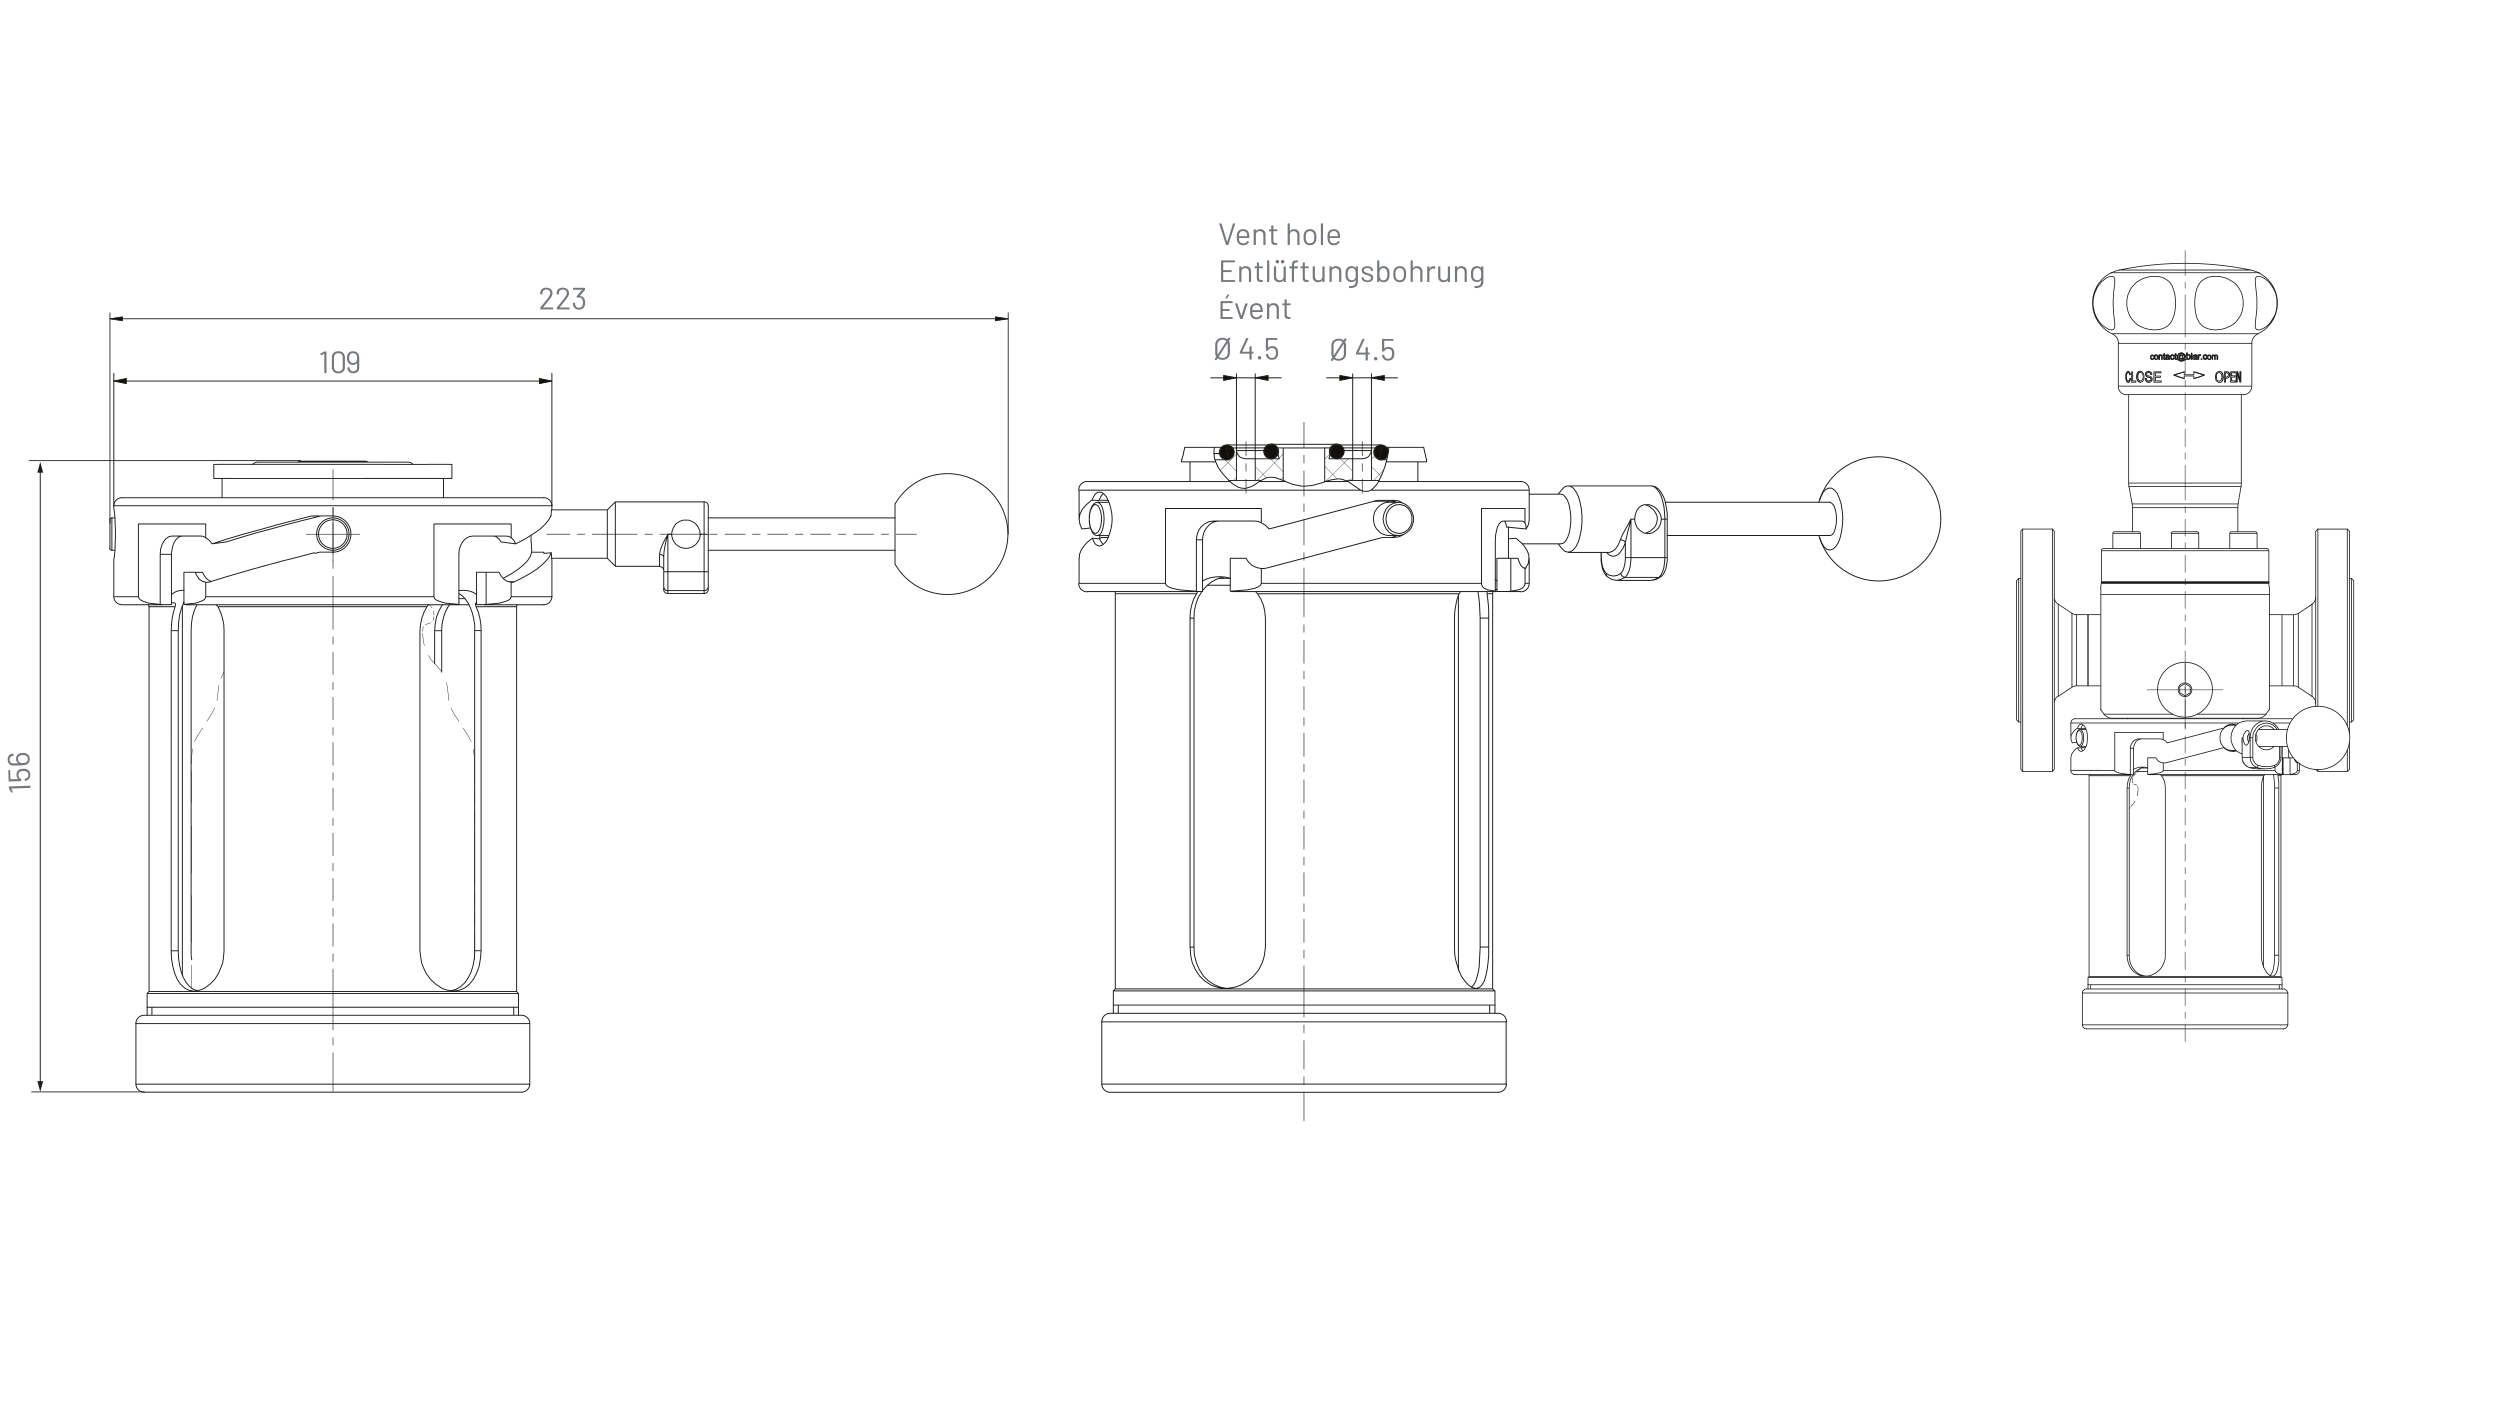 <?xml version="1.0" encoding="UTF-8"?>
<svg xmlns="http://www.w3.org/2000/svg" xmlns:xlink="http://www.w3.org/1999/xlink" xmlns:v="https://vecta.io/nano" viewBox="0 0 1298 729">
  <style>.m{fill:none}.n{stroke:#1d1d1b}.o{stroke-linecap:round}.p{stroke-linejoin:round}.q{fill:#12100b}.r{fill-rule:evenodd}.s{stroke-width:.51}.t{stroke-width:.5}.u{stroke-width:.44}</style>
  <path d="M0 0h1298v729H0z" fill="#fff"></path>
  <g class="m n o p">
    <g stroke-width=".42">
      <path d="M1091.18 302.33h86.55m-86.69.28H1178m-86.76-.28c-.12 0-.21.09-.21.21"></path>
      <path d="m1178,302.54c0-.11-.09-.21-.21-.21"></path>
      <path d="M1091.04 302.88H1178m-81.27 70.02h75.57m-81.55-64.18h87.52m-85.85 62.1h35.56m12.92 0h35.7m1.39-68.21v.28m-86.96-.28v.28m-.4 2.49c.18-.79.27-1.61.27-2.42"></path>
      <path d="M1178 302.95a10.88 10.88 0 0 0 .27 2.42m-87.54 63.1l1.67 2.23m84.1.02l1.67-2.23m-85.81 2.32c1.04 1.32 2.62 2.09 4.31 2.09m75.57 0c1.68 0 3.26-.77 4.31-2.09"></path>
      <path d="M1184.81 356.09v-36.95m-100.72 36.95v-36.95m100.72 36.95h-6.53m6.53-36.95h-6.53m-87.52 36.95h-6.67m6.67-36.95h-6.67m94.19 49.46v-63.21m-87.52 63.21v-63.21m94.05 50.57v.14-36.95.14m5.97 36.81v-36.95m2.5 37.65v-38.34m-2.5 37.65h-5.97m5.97-36.95h-5.97m36.12 55.71h-1.11m1.11-74.46h-1.11m-1.11 100.16h-15.28m15.28-125.86h-15.28m-10.14 43.76l7.09-4.72m-7.09 43.06l7.09 4.72m-9.53-42.39c.86 0 1.7-.25 2.42-.73"></path>
      <path d="M1193.27 356.82c-.72-.47-1.56-.73-2.42-.73m28.97 43.34v-14.17m0-4.45V275.79m-17.5 90.85v-90.85m19.73 97.94v-72.24m-1.11 73.35v-74.46m-2.22 76.41V274.68m0 125.86v-11.25m-15.28 11.25v-1.11m0-32.78v-91.96m18.62 99.05l-1.11 1.11m1.11-73.35l-1.11-1.11m-1.11 99.05l-1.11 1.11m1.11-124.75l-1.11-1.11m-16.39 1.11l1.11-1.11m-1.11 124.75l1.11 1.11m-3.06-39.04v-47.79"></path>
      <path d="M1200.35 313.69a4.36 4.36 0 0 0 1.96-3.65"></path>
      <path d="m1202.31,365.05c0-1.47-.73-2.84-1.96-3.65m-116.26-5.45v.14-36.95.14m-5.97,36.81v-36.95m-2.36,37.65v-38.34m2.36.69h5.97m-5.97,36.95h5.97m-35.98-55.71h1.11m-1.11,74.46h1.11m.97-100.16h15.42m-15.42,125.86h15.42m10.14-43.76l-7.08,4.72m7.08-43.06l-7.08-4.72m9.52,42.37c-.86,0-1.7.25-2.42.73"></path>
      <path d="M1075.77 318.41c.72.47 1.56.73 2.42.73m-28.97 80.29V275.79m17.36 123.64V275.79m-19.59 97.94v-72.24m1.11 73.35v-74.46m2.08 100.16V274.68m15.42 125.86V274.68m-18.62 26.81l1.11-1.11m-1.11 73.35l1.11 1.11m1.11-99.05l.97-1.11m-.97 124.75l.97 1.11m16.39-1.11l-.97 1.11m.97-124.75l-.97-1.11m3.06 86.82v-47.79m-.1 47.69a4.36 4.36 0 0 0-1.96 3.65m0-55.01a4.36 4.36 0 0 0 1.96 3.65m22.63-11.36h86.55m-86.69-.28H1178m-86.96.07c0 .11.09.21.21.21m86.54 0c.12 0 .21-.09.21-.21"></path>
      <path d="m1092.15,284.83h84.74m-85.85,1.11h86.96m0,0v16.11m-86.96-16.11v16.11m1.04-17.23c-.58,0-1.04.47-1.04,1.04"></path>
      <path d="M1177.86 285.87c0-.58-.46-1.04-1.04-1.04m-42.37 69.73a3.55 3.55 0 0 0-3.54 3.54 3.54 3.54 0 1 0 3.54-3.54m-14.24 3.55c0 7.86 6.37 14.24 14.24 14.24s14.24-6.37 14.24-14.24-6.37-14.24-14.24-14.24c-7.86 0-14.24 6.37-14.24 14.24m38.34-82.03h12.5m-13.34.83h14.17m-13.27-.83c-.5 0-.9.4-.9.9m14.17 0c0-.5-.4-.9-.9-.9m.9.83v7.92m-14.17-7.92v7.92m-29.45-8.75h12.5m-13.34.83h14.17m-13.41-.83c-.5 0-.9.4-.9.9"></path>
      <path d="M1141.6 276.98c0-.5-.4-.9-.9-.9m.9.83v7.92m-14.17-7.92v7.92m-29.45-8.75h12.36m-13.34.83h14.31m-13.41-.83c-.5 0-.9.4-.9.9m14.31 0c0-.5-.4-.9-.9-.9m.9.83v7.92m-14.31-7.92v7.92m34.73 74.88v-3.2l2.78-1.53 2.64 1.53v3.2l-2.64 1.53-2.78-1.53M1105.2 250.8h58.48m-58.35 1.81h58.21m-56.54 9.03h55.01m-54.87 1.94h54.73m1.81-58.62v45.84m-58.48-45.84v45.84m0-.07a10.88 10.88 0 0 0 .16 1.89"></path>
      <path d="M1163.53 252.61a10.96 10.96 0 0 0 .16-1.89m-56.68 10.91l-1.67-9.03m56.68 9.03l1.53-9.03m-56.4 10.91a10.88 10.88 0 0 0-.16-1.89m55.06-.01a10.88 10.88 0 0 0-.16 1.89m0 .07v12.5m-54.73-12.5v12.5m53.35-77.66v-.69h-1.81v-1.94h1.67v-.69h-1.67v-1.53h1.81V193h-2.36v5.42h2.36m-3.33-5.14l.42.56v1.39l-.28.56-.56.42-.28.14h-.42m0-3.33h-1.11v5.42h.56v-2.08h.56m0-3.33h.69l.42.28m-4.86-.42h.42l.42.14.69.56.42.97v.56l.14.56-.14 1.25-.28.56-.14.28-.42.42-.28.28-.83.14-.42-.14-.42-.14-.69-.56-.28-.28-.14-.56-.14-1.25v-.56l.14-.56.42-.97.69-.56.83-.14m-30.15 5.56v-.69h-3.06v-1.81h2.64v-.69h-2.64v-1.67h2.92v-.56h-3.61v5.42h3.75m-13.2 0v-.69h-1.67v-4.72h-.56v5.42h2.22m39.87-13.89v-.28h-.28v2.36h.28m0-2.08l.28-.28h.83l.14.42.28-.42h.69l.14.14.14.28.14.28m0 0v1.67h-.42v-1.53m0 0v-.28l-.14-.14-.28-.14-.28.14-.14.28v.28m0 0v1.39h-.42v-1.53m0 0l-.14-.42-.28-.14-.42.28v.14l-.14.42m0 0v1.25m-1.81 0h-.42l-.28-.28-.28-.42v-1.11l.28-.42.42-.14h.69l.42.28.14.42.14.42-.14.56-.14.42-.42.28h-.42m-3.75 0v-.42h-.42v.42h.42m-5.14-2.78v-.56h-.42v.56h.42m-8.2 2.5l.28-.14v.42h-.28m0 0h-.28l-.14-.14-.14-.14v-.42m0 0v-1.39h-.28v-.28h.28v-.56l.42-.28v.83h.42v.28h-.42v1.39m0 0v.28l.14.14m-5.97 0l.28-.14v.42h-.28m0 0h-.28l-.14-.14-.14-.14v-.42m0 0v-1.39h-.28v-.28h.28v-.56l.42-.28v.83h.42v.28h-.42v1.39m0 0v.28l.14.14m-6.53 0l.42-.14.14-.42m0 0h.42m0 0l-.14.42-.14.28-.28.14h-.69l-.42-.28-.14-.42v-.97l.14-.42.42-.28h.69l.14.14.28.28v.28m-.28 0h.28m-.28 0l-.14-.28-.42-.14h-.14l-.28.14v.42l-.14.28.14.42v.28l.28.28h.14m2.08.28h-.42l-.28-.28-.28-.42v-1.11l.28-.42.28-.14h.83l.28.28.28.42v.97l-.28.42-.28.28h-.42m1.81-2.08v-.28h-.42v2.36h.42m0-2.08l.28-.28h.42l.56.14.14.42m-.28.42v1.39h.28v-1.81m-.28.42l-.14-.42v-.14l-.42-.14-.42.14-.14.28v.42m0 0v1.25m4.86 0l-.14-.28m0 0l-.42.28h-.69l-.28-.14-.14-.28-.14-.14.28-.56.28-.14m0 0l.42-.14m0 0h.42l.28-.14m0 0v-.14l-.14-.28-.42-.14m0 0l-.42.14-.14.28m-.42 0h.42m-.42 0l.14-.42.14-.14.28-.14h.83l.28.14.28.28m0 .97v-.97m0 .97v.69l.14.28m-.42 0h.42m1.39-.28l.42-.14.14-.42m0 0h.42m0 0l-.14.42-.28.28-.28.14h-.69l-.42-.28-.14-.42-.14-.42.14-.56.14-.42.42-.28h.69l.28.14.28.28.14.28m-.42 0h.42m-.42 0l-.28-.28-.28-.14h-.28l-.28.14-.14.42v.69l.14.28.28.28h.28m4.86.14v-.28m0 0l-.28.28-.42.14h-.28l-.28-.28-.14-.28-.14-.42.14-.56.28-.56.42-.28h.69l.28.42m0 0l.14-.42h.42l-.42 1.53m0 0v.28m0 0l.14.14.28-.14m0 0l.42-.42.14-.56v-.56l-.42-.56-.56-.28-.56-.14-.83.14-.56.42-.42.69-.14.69.14.83.42.56.69.28.69.14.56-.14.42-.14.69-.42m0 0h.28m0 0l-.14.28-.56.42-.56.14-.69.14-.69-.14-.56-.14-.42-.42-.42-.42m0 0l-.14-.97m0 0v-.42l.28-.56.28-.56.42-.42.56-.14.69-.14h.56l.42.28.42.28.28.42.14.28.14.56-.14.56-.42.56-.42.28-.42.14h-.28l-.14-.14m2.64-.14v.28h-.28v-3.33h.42v1.25m0 0l.28-.28h.69l.42.28.14.42.14.42-.14.56-.28.42-.28.28h-.69l-.42-.28m2.64.28v-2.36h-.42v2.36h.42m2.22 0l-.14-.28m0 0l-.42.28h-.69l-.28-.14-.14-.28-.14-.14.28-.56.42-.14m0 0l.28-.14m0 0h.42l.28-.14m0 0v-.14l-.14-.28-.42-.14m0 0l-.42.14-.14.28m-.42 0h.42m-.42 0l.14-.42.14-.14.42-.14h.69l.28.14.28.28m0 .97v-.97m0 .97v.69l.14.28m-.42 0h.42m.83-1.94v-.42h-.42v2.36h.42m0-1.94l.28-.42h.28m0 0h.42l-.14.42h-.28m0 0h-.28l-.14.28m-.14 1.67v-1.25l.14-.42m3.2 1.39l.28-.14.28-.42m0 0h.28m0 0v.42l-.28.28-.28.14h-.69l-.42-.28-.14-.42-.14-.42.14-.56.14-.42.42-.28h.69l.28.14.14.28.14.28m-.28 0h.28m-.28 0l-.28-.28-.28-.14h-.28l-.28.14-.14.42v.69l.14.28.28.28h.28M1105 197.86h.28l.28-.28.14-.42.14-.69m0 0l.42.14m0 0l-.28.83-.28.56-.28.42-.42.14-.42-.14-.14-.14-.28-.28-.14-.28-.28-.97v-2.22l.14-.56.14-.42.14-.28.28-.28.56-.14.42.14.28.28.28.56.14.56m-.42.28l.42-.28m-.42.28v-.56l-.28-.42-.14-.14-.28-.14-.42.28-.28.42-.28.69v.83l.14.97.14.69.28.42.42.14m6.25.69l-.42-.14-.42-.14-.28-.28-.28-.28-.42-.97-.14-.97.14-.69v-.56l.14-.56.28-.42.28-.28.28-.28.42-.14h.83l.42.14.28.28.28.42.28.42.14.42.14 1.11-.14 1.25-.14.42-.28.42-.28.42-.42.14-.69.28m4.45 0l-.83-.14-.56-.42-.42-.56-.14-.83m0 0h.56m0 0l.14.56.28.28.42.28.56.14.42-.14.42-.14.28-.28v-.42l-.14-.42-.42-.28-.28-.14-.56-.14-.56-.14-.28-.28-.28-.14-.14-.28-.28-.69.14-.56.28-.56.56-.28.69-.14.69.14.56.28.42.56v.69m-.56 0h.56m-.56 0l-.14-.42-.14-.42-.42-.14h-.83l-.42.14-.14.28-.14.28.14.28.14.28.28.14.56.28.69.14.42.14.28.28.28.28.14.42.14.42-.14.56-.42.56-.56.42-.69.14m18.34-1.94l-2.78-.83-2.64-.97 2.64-.83 2.78-.83m0 0v1.39h5v-1.39m0 0l2.78.83 2.64.83-2.64.97-2.78.83m0 0v-1.39h-5v1.39m29.31-3.61v5.42h-.42l-1.53-4.72v4.72h-.42v-5.42h.69l1.25 4.31v-4.31h.42m-2.92 5.42v-.69m-1.81 0v-1.94m1.67 0v-.69m-1.67 0v-1.53m1.81 0v-.56m-1.81 4.72h0m0-1.94h0m0-.69h0m0-1.53h0m-1.81 1.81l.14-.28v-.97l-.28-.28-.28-.28h-.42m0 0h-.56v2.22-2.22m0 2.22h.42m0 0l.56-.14.42-.28m-.83-2.36h.69l.42.28.28.56.14.28v.42m-2.08 3.89v-2.08m2.08-1.81v.69l-.28.56-.56.42-.28.14h-.42m1.53-1.81h0m-.42-1.25h0m-1.67 3.06h0m1.81-.56h0m-5 2.08l.56-.14.42-.42.28-.69.14-.97m-1.39 2.22h0m1.39-2.22l-.14-.97-.28-.69m-.97-.56h0m.97.56l-.42-.42-.56-.14-.56.14-.56.42m0 0h0m1.11-.56l-.56.14-.56.42-.28.69-.14.97m0 0h.14m.28-1.67l-.28.69v.97m-.14 0l.14.97.28.69.56.42.56.14-.56-.14-.56-.42-.28-.69v-.97m1.39-2.78h.42l.42.14.69.56m0 0l.28.97.14.56v.56l-.14 1.25-.14.56-.14.28-.42.42-.28.28-.83.14m1.53-5h0m0 4.17h0m.42-2.08h.14m-35.98 2.78v-5.42m-11.53 5.42v-5.42m41.95-6.39v-1.25m.56-.83l-.42.28v.14l-.14.42m1.39 1.25v-1.39m.42-.69l-.28.14-.14.28v.28m1.25 1.39v-1.67m-.69-.69h.28l.14.14.14.28.14.28m-1.94-.69h.42l.14.42m-1.25-.14v-.28m0 1.11h0m.56-.83h0m.83.69h0m.42-.69h0m.83.42h0m-1.39-.28h0m-1.25-.14h0m-1.81 0h-.28l-.14.28-.14.28v.28m0 0h0m.56-.83h-.28l-.14.28-.14.28v.28m.56-.83h0m-.56.83v.42l.14.28.14.28h.28m0 0h0m-.56-.97v.42l.14.28.14.28h.56l.28-.28.14-.28v-.69l-.14-.28-.28-.28h-.28m0-.28h.42l.42.28.14.42.14.42-.14.56-.14.42-.42.28h-.42m1.11-1.25h0m-4.86 1.25v-.42m-5.14-2.36v-.56m-8.2 3.06l.28-.14m-.83-1.94v-.56l.42-.28m-.69 1.11v-.28m.28 1.67v-1.39m.56 2.08h-.28l-.14-.14-.14-.14v-.42m.56.42h0m-.56-2.64h0m0 .56h0m0 .28h0m0 1.39h0m-5.42.42l.28-.14m-.83-1.94v-.56l.42-.28m-.69 1.11v-.28m.28 1.67v-1.39m.56 2.08h-.28l-.14-.14-.14-.14v-.42m.56.42h0m-.56-2.64h0m0 .56h0m0 .28h0m0 1.39h0m-5.97.42l.42-.14.14-.42m0-.83l-.14-.28-.28-.14m-.14 2.08h-.28l-.28-.28-.28-.42v-.97l.28-.42.28-.28h.28m0 2.08h0m.14-1.81h-.14m-.83.97h0m2.92-.97h-.28l-.14.28-.14.28v.28m.56-.83h0m0 1.81h0m-.56-.97v.42l.14.28.14.28h.56l.14-.28.14-.28.14-.42m0 0h0m-.69.97h.28l.14-.28.14-.28.14-.42-.14-.28-.14-.28-.14-.28h-.28.28l.14.28.14.28.14.28m-.69 1.25h-.42l-.28-.28-.28-.42v-.56"></path>
      <path d="M1118.54 185.36l.14-.56.14-.42.28-.14h.42m-.97 1.11h0m.28-.97h0m3.61.83v-.42l-.14-.14-.42-.14m.56 2.08v-1.39m-1.11-.69l.28-.28h.42m-.97 2.36v-2.36m.83.28h0m.56.69h0m-1.11-.69h0m4.72.83v.28-.28m0 .28h0m0-.28l-.28.14-.42.14h-.28l-.14.14-.14.14m.56.42h0m-.56-.42l.14.28.42.14.42-.14.14-.28m0 0h0m-.56.42l.42-.14.14-.28m.14-.28l-.14.28.14-.28m.14.97l-.14-.28m-1.53-1.39l.14-.42.14-.14.28-.14h.42m-.97.69h.42m.56-.42l.42.14.14.28v.14m-.69.14h.42l.28-.14m-1.11.28l.42-.14m-.14 1.39h-.28l-.28-.14-.14-.28-.14-.14.28-.56.28-.14m1.11.97h0m-1.53-1.39h0m.97-.42h0m.42.14h0m.14.28h0m0 .14h0m-.69.14h0m-.42.14h0m-.56.69h0m3.61.28l.42-.14.14-.42m0-.83l-.28-.28-.28-.14m0 2.08h-.42l-.42-.28-.14-.42-.14-.42.14-.56.14-.42.42-.28h.42m0 2.08h0m0-1.81h0m-1.11.97h0m5.7-.97h-.28l-.28.28-.14.42-.14.42m.83-1.11h0m-.28 1.81h0m-.56-.69l.14.42.42.28.14-.14.28-.14.28-.42v-.42m0 0h0m-.69 1.11l.14-.14.28-.14.28-.42v-.42l-.14-.56-.28-.14.28.14.14.56m-.14 1.25v-.28m.42.42h-.28l-.14-.14m1.67-.83l.14-.56-.14-.69m-4.03 1.11v-.42l.28-.56.28-.56.42-.42.56-.14.69-.14m-2.08 3.2l-.14-.97m2.22 2.08l-.69-.14-.56-.14-.42-.42-.42-.42m3.89.42l.14-.28m-1.94.69l.56-.14.42-.14.69-.42m-.69-.56l.42-.42.14-.56v-.56l-.42-.56-.56-.28-.56-.14m.69 2.64l.28-.14m-.56-1.39l.14-.42m-1.11 2.36h-.28l-.28-.28-.14-.28-.14-.42.14-.56.28-.56.42-.28h.28m.42 1.94h0m0 .28h0m1.81-1.39h0m-3.89-.56h0m-.28.97h0m.14.97h0m2.08.83h0m0-3.75h0m1.53 1.53h0m-.56.97h0m-.28.14h0m-.28-1.53h0m-1.81.97h0m4.86-1.11h-.28l-.14.28-.14.28-.14.28m0 0h0m.69-.83h-.28l-.14.28-.14.28-.14.28m.69-.83h0m-.69.83l.14.42v.28m0 0h0m-.14-.69l.14.42v.28l.28.14.28.14m0 0h0m-.56-.28l.28.14.28.14h.28l.14-.28.14-.28.14-.42-.14-.28-.14-.28-.14-.28h-.28m-.69 2.08v-.28m.69-2.08h.42l.42.28.14.42.14.42-.14.56-.28.42-.28.28h-.42m-.56-2.08v-1.25m-.14 3.06h0m1.81-.97h0m-1.67-.83h0m2.5 2.08v-2.36m2.08 1.11h0v.28m0-.28l-.28.14-.28.14m0 0h0m.56-.28l-.28.14-.28.14h-.42l-.14.14-.14.14m0 0h.14m.56-.28h-.42l-.14.14v.14m-.14 0l.14.28.42.14m0 0h0m-.42-.42v.28l.42.14.42-.14.28-.28m0 0v-.28m.42 0v.69l.14.28m-.14-.97v-.97m-.83-.42h.28l.28.14.28.28m-.97-.14l-.42.14-.14.28m1.11 1.39l-.42.28h-.42m.83-.28h0m.42-.69h0m0-.56h0m0-.42h0m-.97-.14h0m1.94 2.08v-1.25l.14-.42m.28-.28h-.14l-.14.28m.69-.28l.14-.42h-.42m-.56.42v-.42m0 1.11h0m.14-.42h0m.28-.28h.14m.42-.42h0m-.97.42h0m3.33-.14h-.28l-.28.14-.14.42v.69l.14.28.28.28h.28m.56-1.39h.28m-.83-.69h.28l.28.14.14.28.14.28m0 .83v.42l-.28.28-.28.14h-.28m.56-.83h.28m-.83.56h0m-.69-.97h0m.69-.83h0m.83.42h0m0 .83h0m-40.7 12.09h.28l.28-.28.14-.42.14-.69m0-1.81l-.14-.56-.28-.42-.14-.14-.28-.14m0 5.14l-.28-.14-.28-.14-.28-.28-.14-.28-.28-.97v-2.22l.14-.56.14-.42.28-.28.14-.28.56-.14m0 5h0m0-4.45h0m-1.25 2.22h0m7.5-2.22l-.56.14-.42.42-.14.28-.14.42-.14.56v.56m1.39-2.36h0m0 4.45h0m-1.39-2.08l.14.83.28.69.42.42.56.14.56-.14.42-.42.28-.69.14-.97m0 0h0m-1.39 2.22l.56-.14.42-.42.28-.69.14-.97-.14-.83-.28-.69-.42-.42-.56-.28.56.28.42.42.28.69.14.83m-1.39 2.92l-.42-.14-.42-.14-.28-.28-.28-.28-.42-.97-.14-.97.14-.69v-.56l.28-.42.14-.56.56-.56.42-.14h.42m-1.94 2.92h0m6.39 2.78l-.83-.14-.56-.42-.42-.56-.14-.83m2.92-2.08v-.42l-.28-.42-.42-.14h-.42m.14 4.31l.42-.14.42-.14.28-.28v-.42l-.14-.42-.42-.28-.28-.14-.56-.14-.56-.14-.28-.28-.28-.14-.14-.28-.28-.69.14-.56.42-.56.42-.28.69-.14m-1.81 3.75h.56m1.25-3.06h0m-1.67.83h0m.69 1.11h0m1.67.69h0m.56.69h0m-1.11.97h0m18.34-1.25l-2.78-.83-2.64-.97m10.42-1.67l2.78.83 2.64.83-2.64.97-2.78.83m-10.42-1.81l2.64-.83 2.78-.83m-5.42 1.67h0m15.84 0h0m18.89 3.61v-5.42m-.42 4.31l-1.25-4.31m-.28 5.42v-4.72m1.53 3.61h0m-1.53-3.61h0m-61.68-15.28h69.32m-69.32 22.23h69.32m-64.88 4.31h60.43m-67.93-31.53h75.57m-76.27-31.67h76.96m-73.21 58.9v-22.23m69.32 22.23v-22.23m-4.41 26.7a4.38 4.38 0 0 0 4.38-4.38m-69.32 0a4.38 4.38 0 0 0 4.38 4.38"></path>
      <path d="M1172.3 173.36c-1.94.9-3.19 2.84-3.19 4.98m-69.18 0a5.48 5.48 0 0 0-3.19-4.98m75.51-.04c6.09-2.82 10.04-8.85 10.19-15.56s-3.53-12.92-9.49-16m-77 0c-5.96 3.08-9.65 9.29-9.49 16a17.56 17.56 0 0 0 10.19 15.56m85.52-15.88v1.39l-.14 1.39-.28 1.39-.42 1.39-.56 1.25-.69 1.11-.69 1.11-.69 1.11-.83.83-.83.83-.83.56-.83.56-.83.42-.69.28-.69.14-.56.14-.56-.14-.42-.14-.28-.28-.28-.42-.14-.56v-1.39l.14-.83v-1.11l.14-1.11.14-1.11.14-1.25.14-1.39.14-1.39v-5.7l-.14-1.39-.14-1.25-.14-1.25-.14-1.25-.14-1.11v-.97l-.14-.97v-1.39l.14-.56.28-.42.28-.28.42-.14h1.11l.69.14.69.28.83.42.83.56.83.69.83.69.83.97.69.97.69 1.11.69 1.25.56 1.25.42 1.25.28 1.39.14 1.53v1.39m-17.5 0v1.39l-.28 1.39-.28 1.39-.42 1.39-.69 1.25-.69 1.11-.83 1.11-.97 1.11-1.11.83-1.25.83-1.25.56-1.25.56-1.39.42-1.25.28-1.39.14-1.39.14-1.25-.14-1.25-.14-1.11-.28-1.11-.42-1.11-.56-.97-.56-.83-.83-.69-.83-.56-1.11-.56-1.11-.42-1.11-.28-1.25-.28-1.39-.14-1.39-.14-1.39v-2.78l.14-1.53.14-1.39.28-1.25.28-1.25.42-1.25.56-1.11.56-.97.69-.97.83-.69.97-.69.97-.56 1.11-.42 1.25-.28 1.25-.14h2.64l1.39.14 1.25.28 1.39.42 1.25.56 1.25.69 1.25.69 1.11.97.97.97.83 1.11.69 1.25.69 1.25.42 1.25.28 1.39.28 1.53v1.39m-35.15 0v1.39l-.14 1.39-.14 1.39-.28 1.39-.42 1.25-.42 1.11-.42 1.11-.69 1.11-.69.83-.83.83-.97.56-.97.56-1.11.42-1.25.28-1.25.14-1.25.14-1.39-.14-1.25-.14-1.39-.28-1.39-.42-1.25-.56-1.25-.56-1.25-.83-.97-.83-.97-1.11-.97-1.11-.69-1.11-.56-1.25-.56-1.39-.28-1.39-.28-1.39v-2.78l.28-1.53.28-1.39.56-1.25.56-1.25.69-1.25.97-1.11.97-.97.97-.97 1.25-.69 1.25-.69 1.25-.56 1.39-.42 1.39-.28 1.39-.14h2.5l1.25.14 1.25.28 1.11.42.97.56.97.69.83.69.69.97.69.97.42 1.11.42 1.25.42 1.25.28 1.25.14 1.39.14 1.53v1.39m-32.37 0v1.39l.14 1.39v1.39l.14 1.39.14 1.25.14 1.11.14 1.11.14 1.11v2.22l-.14.56-.28.42-.28.28-.42.14-.56.14-.56-.14-.69-.14-.69-.28-.69-.42-.83-.56-.83-.56-.97-.83-.69-.83-.83-1.11-.69-1.11-.56-1.11-.56-1.25-.42-1.39-.28-1.39-.28-1.39v-2.78l.28-1.53.28-1.39.42-1.25.56-1.25.56-1.25.69-1.11.83-.97.69-.97.97-.69.83-.69.69-.56.83-.42.69-.28.69-.14h1.11l.42.14.28.28.28.42.14.56v2.36l-.14.97-.14 1.11-.14 1.25-.14 1.25-.14 1.25v1.39l-.14 1.53v1.39m3.2-17.23h68.21m.01-.01a169.43 169.43 0 0 0-68.18 0"></path>
      <path d="M1100.44 140.19a17.8 17.8 0 0 0-4.35 1.56m76.86.01a17.12 17.12 0 0 0-4.35-1.56m-84.51 367.31h100.72m-100.16-.56h99.61m.56.56v5.97m-100.72-5.97v5.97m100.16-110.72v104.19m-99.61-104.19v104.19m103.63-117.66v4.17m-107.66-5.97v.69m103.63 118.78l.56.56m-100.16-.56l-.56.56m40.15-98.35v86.82m0 0l-.14 2.08-.28.97-.42 1.11-.97 1.94-1.25 1.53-1.67 1.39-1.81.97-.97.42-.97.28-1.94.14-1.94-.14-.83-.28-.97-.42-1.67-.97-1.39-1.39-1.11-1.53-.83-1.94-.28-1.11-.28-.97-.14-2.08m1.11 0l.14 1.94.42 2.08.83 1.81 1.11 1.67 1.25 1.25 1.53 1.11 1.81.69 1.81.28m-10-10.84h1.11m-1.11 0v-86.82m1.11 0v86.82m-1.11-86.82h1.11m16.67-6.39l.97 1.39.69 1.67.28 1.67.14 1.67m-2.08-6.39l-.42-.56m-14.03-2.78l1.11-.56 1.11-.28 1.11-.28h2.5l1.53.42m-8.89 4.03l.28-.56m-2.08 6.95l.14-1.67.28-1.67.56-1.67.83-1.39m7.36-4.45l-1.67.42-1.67.83-1.25.97-1.25 1.39m-.14.28l-.97 1.53-.69 1.81-.28 1.81-.14 1.81m77.24-6.39l.14 1.39.28 1.67v3.33m0 0v86.82m0 0v3.06l-.14 1.11-.28 1.94-.28 1.53-.56 1.39-.56.97-.42.42-.28.28-.83.14-.97-.14-.42-.28-.56-.42-.97-.97-.83-1.39-.83-1.53-.56-1.94-.28-1.11-.14-.97-.14-2.08m0 0v-86.82m0 0l.14-1.67.14-1.67.42-1.67.56-1.39m9.59-1.11h.42m-2.64 1.11v-.56m-7.36.56l.42-.56m9.59-2.78l-.42-.56m-4.03 10.28v-1.81l-.14-1.81-.14-1.81-.28-1.53m2.78 6.95h-2.22m2.22 86.82h-2.22m-2.36 10.56l.56-.56.56-.97.42-1.11.28-1.25.28-1.53.14-1.67.14-1.81v-1.67m0 0v-86.82m1.81-6.39h1.53m-62.1 0h53.21m-90.71 0h21.53m79.05-1.11h.14"></path>
      <path d="M1184.4 402.17a.99.99 0 0 0-.15.53m1.04-1.04a1.21 1.21 0 0 0-.37.07m-100.27.97c0-.18-.05-.36-.14-.52m98.91 111.31v-2.22m-97.94 0v2.22m-1.39-2.22h100.72m-74.74-110.72h-1.11 6.11-6.11 1.11m65.15 2.64v98.77m-91.83 11.53h102.24m-104.47 2.08h106.69m-106.69 16.53h106.69m-104.47 2.08h102.24m-102.31-20.7c-1.19 0-2.15.96-2.15 2.15m106.55 0c0-1.19-.96-2.15-2.15-2.15"></path>
      <path d="M1081.17 532.03c0 1.19.96 2.15 2.15 2.15m102.25.01c1.19 0 2.15-.96 2.15-2.15m.14-16.47v16.53m-106.69-16.53v16.53m82.93-147.12v-1.94m0 0l-.14 1.67.14 1.53m12.09-11.95l-1.53.14-1.53.56-1.39.83-1.25 1.11-.97 1.25-.69 1.53-.42 1.67-.14 1.67m-4.17 0v10.14m8.34 4.17l-.28.56-.28.42-.28.14 2.22.56 2.36.14m4.58-.69l.14-.28v-.83l-2.08.56-2.22.14-2.08-.14-2.08-.56m11.11-4.17h.69m-.69 0l-.14 1.39-.56 1.25-.83.97-1.11.56m2.64-9.86v5.7m-15.28-10.14h1.39m0 0l.14-1.81.56-1.53.97-1.53 1.11-1.25 1.39-.83 1.53-.56 1.53-.14 1.67.28 1.39.69 1.39.97.97 1.39m-14.03 4.31v10.14h1.39v-10.14m2.78 14.31l-1.11-.56-.83-.97-.69-1.25-.14-1.39m-1.39 0l.14 1.39.42 1.25.69 1.11.97.83 1.11.69m.56.69l-2.36-.14-2.22-.56m0 0h0m0 0l-1.11-.69-.97-.83-.69-1.11-.56-1.25-.14-1.39m0 0V385m12.09 14.17l2.36-.14 2.22-.56.69-.42.69-.42.56-.56.56-.69.42-.69.28-.83.28-.83v-.83m0 0v-5.7m-1.11-8.75l-.56-.97-.69-.83-.83-.83-.83-.56-.97-.56-.97-.42-.97-.14-1.11-.14m-12.09 18.89v.83l.14.83.28.83.42.69.56.69.56.56.69.42.83.42 2.22.56 2.36.14m-5.97-24.87l-1.67.28-1.67.56-1.53.97-1.25 1.39-.97 1.67-.56 1.81-.28 1.81.14 1.94.56 1.81.83 1.67 1.11 1.53 1.53.97 1.67.83m-5.56-15l-1.53.14-1.25.56-1.25.97-.97 1.11-.69 1.39-.28 1.53v1.67l.28 1.53.69 1.39.97 1.11 1.25.97 1.25.56 1.53.14m7.64-15.28h10m-4.03 24.87h4.03m-17.64-22.64h2.36m-2.36 13.06h2.36m3.61-6.53h-.42m4.17 0h-.56m-3.2 0l.14 1.25.28.97.28.83.42.56.56.28.42-.28.56-.56.28-.83.28-.97v-3.89l-.14-.56-.14-.28-.14-.28h-.69l-.42.28-.42.28-.28.56-.42.56-.28.56-.14.83-.14.69m3.2-2.5l-.56 1.11-.28.56v1.25l.14.69.14.56.28.56m4.17 13.2h-4.03m-3.47-5.28h4.17m12.5-5.7l-1.25.97-1.39.69-1.39.14-1.53-.14-1.39-.69-1.25-.97-.83-1.25-.69-1.53-.14-1.67.14-1.67.69-1.53.83-1.25 1.25-.97 1.39-.69 1.53-.14 1.39.14 1.39.69 1.25 1.11m6.25 4.38c0 9.09 7.37 16.46 16.46 16.46s16.46-7.37 16.46-16.46-7.37-16.46-16.46-16.46-16.46 7.37-16.46 16.46m-15.98-1.6l.42-.14.14.28.14.69v1.53l-.14.56-.14.28-.42-.14m1.53-5.83h15.14m-15.14 8.75h15.14m-107.8 0l.56-.28.56-.56.42-.97.28-1.25v-2.78l-.28-1.11-.42-.97-.56-.69-.56-.14m-2.08 4.31l.14-1.25.28-1.11.42-.83.42-.56h.56l.42.28.56.69.28.97.14 1.25v1.25l-.14 1.11-.28.97-.56.69-.42.42-.56-.14-.42-.56-.42-.83-.28-1.11-.14-1.25m2.08-4.31h-.56l-.42.42-.28.42-.28.56-.28.69-.14.69-.14.69v1.67l.14.69.14.69.28.69.28.56.28.42.42.42.56.14m3.06 0h-3.06m3.06-8.75h-3.06m112.8 17.36h.14l.14-.14m0 0h-.69m-1.39-2.36l.42.97.42.69.42.56.56.28m-73.49-2.64l.69.97.83.83 1.11.56 1.25.28h.83l.83-.14m68.21 0l.14-.28m-4.86-2.22h0m-63.07-7.78l28.62-7.5h.56m-29.59 17.78l29.73-7.78m-72.1-.14h-1.39m-.56-9.86h1.94m-4.03 0h1.25m-3.75 7.5l-.56-1.25-.14-1.25.14-1.39.69-1.25.97-1.25 1.39-1.11m-2.5 7.5l2.22-.28m1.53-7.22h.83m-1.81 10l-1.25.97-.97 1.11-.69.97-.42 1.11-.14 1.11m3.47-5.28l1.81.14.56-.28m109.75 5.42h-5.42m-66.13 0h-4.17m-7.36-5l.14-.83.28-.97.42-.83.42-.83.69-.56.83-.42.83-.28.83-.14m-4.45 4.86v13.75m77.66 0v-8.75m-1.11 8.75l.69-.14V387.5m-59.74-1.81l-.83-.97-1.25-.69-.83-.28-.97-.14m-10.84 0h10.84m-10.84 0l-1.11.14-1.11.56-.83.69-.69 1.11-.56 1.11-.14 1.25m0 0h1.67m0 13.75h-1.39l-.28-.14v-13.61m82.93 5v8.61l-.69.14h-2.92m-70.29-8.75v8.61l.28.14m-32.92-14.17l.42-.14m-.42-9.72h.42m-4.31 0l.42-.97.42-.69.56-.42.56-.14.56.14.69.42.56.69.42.83.56 1.11.28 1.11.14 1.39.14 1.39-.14 1.39-.14 1.39-.28 1.25-.56.97-.42.97-.56.56-.69.42-.56.14-.56-.14-.56-.42-.42-.56-.28-.83m75.71-10l.97-.97 1.11-.69 1.39-.42 1.25-.14.97.14 1.11.28m0 13.48l-1.11.28h-.97l-1.25-.14-1.25-.42-1.11-.56-.97-.83m4.17 1.94l.97-.14.97-.42m0-13.06l-.97-.42-.97-.14m-78.21 12.36l.42.83.56.56m0-13.34l-.56.69-.56 1.11m104.05 24.03h.97m-108.08 0h29.03m9.03 0h68.9m-109.05-2.22H1098m25.14 0h58.07m11.53 0h1.11m-13.75-24.59h8.89m-113.78 0h87.1m25.98 26.81h3.33m-114.33-29.03h113.08m3.47 23.06v3.75m-118.64-24.59v7.78m0 10.28v6.53m106 0v-1.81m3.75 3.89l-.97-.14-.97-.28-.97-.42-.42-.42-.28-.28v-.28l-.14-.28m-58.07-19.73v3.75m-25.14 15.98v-19.73m8.06 21.81l-2.22-.14-2.08-.28-2.08-.42-.97-.42-.56-.28-.14-.28v-.28m25.14 0v.28l-.28.28-.42.28-.97.42-2.08.42-2.08.28-2.22.14m77.66-2.08v.28l-.14.28-.14.28-.42.42-.97.42-.97.28-1.11.14m3.75-5.97v3.89m-94.74-19.73h25.14m0 15.84v3.89"></path>
      <path d="M1075.2 400.06c0 1.19.96 2.15 2.15 2.15m114.33 0c1.19 0 2.15-.96 2.15-2.15m-116.48-26.88c-1.19 0-2.15.96-2.15 2.15m89.33-2.43v.28m-60.01-.28v.28m7.64 25.56h2.78"></path>
    </g>
    <path d="m1111.04,399.16l-.28.42m-.28.42l-.28.42m-.14,8.61l-.14-.83m0,0h0m-.56-.56l-.69-.28m0,0l-.83-.28m-.56-.56h0m0,0l-.14-.83m0-.97l.14-.83m.28-.83h0m0,0l.56-.69m1.95,7.92l-.14,1.81m0,0l-.28,1.11m-1.11,2.78l-.56.97m0,0l-1.25,1.25m-1.25,1.53l.42-.42m.42-.56l.28-.42m3.47-9.31v.42m0,.42v.42m-2.92-5.56v.28m0,.42v.28m3.06-5.28l-.69.56m-.69.69l-.69.69m-1.39,15.84h0m0,.14h-.14" stroke-width=".29"></path>
    <g stroke-width=".28">
      <path d="M1114.79 358.17h39.32"></path>
      <path d="M1134.52 377.76v-39.31m0-172.4v9.03m0 3.33v3.2m0 3.33v9.03m0 3.34v3.33m0 3.2v9.02m0 3.34v3.33m0 3.2v9.17m0 3.19v3.34m0 3.19v9.17m0-120.72v13.06m0 3.33v3.2m0 3.33v13.06m0 84.74v8.89m0 3.2v3.33m0 3.33v8.89m0 3.2v3.33m0 3.34v8.89m0 3.19v3.34m0 3.33v8.89m0 3.2v3.33m0 3.34v8.89m0 3.19v3.34"></path>
      <path d="M1134.52 344.56v8.89m0 3.2v3.33m0 3.33v8.9m0 3.19v3.33m0 3.34v8.89m0 3.19v3.34m0 3.33v8.89m0 3.2v3.33m0 3.2v9.03m0 3.19V435m0 3.19v9.03m0 3.2v3.33m0 3.2v9.03m0 3.19v3.34m0 3.19v9.03m0 3.2v3.33m0 3.19v9.03m0 3.2v3.33m0 3.2v9.03m0 3.19v3.34m0 3.19v8.89"></path>
    </g>
    <g class="t">
      <path d="M76.39 515.8h192.84m-191.84-1h190.84m1 1v11.31M76.39 515.8v11.31m191.84-212.14V514.8M77.39 314.97V514.8m198.66-229.11v1m-7.82 228.11l1 1m-191.84-1l-1 1m39.93-188.35v166.22m0 0l-.33 3.99-.33 2-.67 2-1.5 3.66-2 3.16-2.5 2.5-2.66 2-1.33.67-1.5.5-2.66.5-2.66-.5-1.16-.5-1.16-.67-2.16-2-1.66-2.5-1.33-3.16-1-3.66-.33-2-.33-2-.17-3.99m3.66 0l.17 3.66.5 3.66.83 3.49 1.16 2.99 1.33 2.5 1.83 2.16 2 1.5 2.33.83m-13.81-20.8h3.66m-3.66 0V327.44m3.66 0v166.22m-3.66-166.22h3.66m20.63-12.48l1.33 2.83 1 3.16.67 3.16.17 3.33m-3.16-12.48l-1-1m-17.3-7.49h.67m-6.49 2.16l1.33-1 1.5-.67 1.5-.33 1.5-.17m-4.66 6.49h-1.16m-.17 14.48l.17-3.33.33-3.16.67-3.16.83-2.83.17-.67v-.67l-.17-.5-.67-.17m5.32-.33l-1.33 3.16-1 3.66-.5 3.99-.17 3.99m157.23 0v166.22m0-166.22h-3.33m0 166.22V327.41m3.33 166.22h-3.33m3.33 0l-.33 3.99-.33 2-.33 2-1.33 3.66-1.66 3.16-2 2.5-2.5 2-1.5.67-1.33.5-2.99.5-3.16-.5-1.66-.5-1.5-.67-2.99-2-2.66-2.5-2.33-3.16-1.66-3.66-.67-2-.33-2-.5-3.99m15.81 20.8l2.83-.67 2.5-1.5 2.16-2 1.83-2.66 1.5-2.99 1-3.49.67-3.66.17-3.83m-28.45 0V327.41m29.45-14.48l-.5.17-.17.5.17.67.17.67 1.16 2.83.83 3.16.5 3.16.17 3.33m-9.15-20.96l1.66.17 1.83.33 1.66.67 1.66 1m-9.15-2l2.33-.17m-18.97 8.49l.83-1m-4.49 13.48l.33-3.33.67-3.16 1.16-3.16 1.5-2.83m24.79 12.48v-2.99l-.5-2.99-.67-2.99-1-2.66-1.16-2.5-1.33-2-1.66-1.83-1.83-1.33M99.23 493.66V327.44m.33 170.88l-.33-2.33v-2.33m0-166.22l.17-3.66.5-3.49 1-3.33 1.33-2.99m130.44 1l-1.5 2.83-1 3.16-.67 3.16-.17 3.33m0 0v21.3m8.98-35.77h0m-5.66 2l.83-1m-7.82 13.48l.33-3.66.67-3.49 1.33-3.33 1.66-2.99m-.33 13.48h-3.66m0 16.97v-16.97m50.41-41.76v-.5l-.17-.83v-2l-.17-1.33v-2.99M77.4 315h13.48m156.23 0h21.13m-155.07 0h108.48m46.86-.98c-.18.32-.28.67-.28 1.04"></path>
      <path d="M77.39 315.06c0-.37-.1-.72-.28-1.04m189.62 213.1v-4.16m-187.85 0v4.16m-2.5-4.16h192.84m-27.79-212.14h-3.16 3.16-3.16 3.16m-146.75 3.66v192.17m-19.8 20.47h196m-200.33 4.33h204.49M70.55 562.9h204.49m-200.16 4.16h196M74.8 527.13c-2.34 0-4.24 1.9-4.24 4.24m204.49 0c0-2.34-1.9-4.24-4.24-4.24M70.57 562.82c0 2.34 1.9 4.24 4.24 4.24m196-.01c2.34 0 4.24-1.9 4.24-4.24"></path>
      <path d="M275.06 531.44v31.45M70.57 531.44v31.45m271.87-275.03l1.16.17.67.5.33.67.17-2.83.5-2.99.67-2.99.83-2.99-1.5 2.66-1.33 2.66-1 2.66-.33 1.33-.17 1.16m0 6.16v-6.16m23.13-10.48v-16.8m-20.96 28.62v7.65m0 0h2.16v-19.47m20.96 27.29l-.33 1-.83.83-1 .17m0 1.5v-1.5m2.16-.5v-1.5m-2.16-27.29h2.16m0 0v-14.81m-2.16 34.27h2.16m0 0v-19.47m-2.16 0v19.47m2.16 7.82v-7.82m-2.16 9.82v-9.82m-18.8 11.31v-1.5m0 0l-1.16-.17-.67-.83-.33-1m0 1.5v-9.32m2.16 9.82v-9.82m-2.16-.58a2.08 2.08 0 0 0-2.08-2.08m23.12 13.98a2.08 2.08 0 0 0 2.08-2.08"></path>
      <path d="M367.73 262.65a2.08 2.08 0 0 0-2.08-2.08m-21.05 45.51a2.08 2.08 0 0 0 2.08 2.08m-27.2-14.14v-33.44m-4.16 29.28v-25.12m4.16-4.16h46.09m-46.09 33.44h22.96m4.33 14.14h18.8m-79.2-43.43h28.95m-28.95 25.12h28.95m0-25.12l4.16-4.16m-4.16 29.28l4.16 4.16m29.28-16.64h-2m18.8 0h-2.16m-14.64-.08a7.4 7.4 0 0 0 14.8 0m-.17.08v-1.5l-.5-1.33-.67-1.33-1-1.16-1-.83-1.33-.67-1.33-.5h-2.83l-1.5.5-1.16.67-1.16.83-.83 1.16-.67 1.33-.5 1.33-.17 1.5m16.8 29.28h-18.8m0-9.82h18.8M464.7 293v-31.45m.05 31.39a31.38 31.38 0 0 0 35.28 14.66c13.72-3.67 23.27-16.09 23.27-30.3 0-14.2-9.54-26.63-23.26-30.3s-28.19 2.34-35.28 14.65"></path>
      <path d="m367.73,268.89h97m-97,16.8h97m-406.64,0v-16.8m-1,15.81v-14.64m.92-1.16c-.6,0-1.08.48-1.08,1.08"></path>
      <path d="M56.93 284.61c0 .6.48 1.08 1.08 1.08m1.58.01h-1.5m1.5-16.8h-1.5m106.32 8.39a8.4 8.4 0 1 0 16.8 0 8.4 8.4 0 1 0-16.8 0m1 0a7.4 7.4 0 1 0 14.8 0c0-4.09-3.31-7.41-7.4-7.41a7.4 7.4 0 0 0-7.4 7.4m100 25.05h1l.83-.33m0 0h-3.16m-4.99-4.83l1.16 2 1.5 1.66 1.66 1 2 .5m-158.56 0h1.33l1.33-.33m.17 0l-1.5-.83-1.16-1-1-1.33-.83-1.66m-3.83 0h3.83m-3.83 0l1 2 1.16 1.66 1.66 1 1.66.5m175.53-15.64h-6.32m9.98-18.8h0m-25.96 13.48l3.83.5 3.83.5 4.83-2.5 3.99-2.5 3.49-2.33 2.66-2.5 2-2.33 1.33-2.33m.17 19.13l-1 2.16-1.66 2-2.16 2.16-2.66 2.16-3.33 2.16-3.83 2.16-4.33 2.16m15.14-15.31v.67l3.83-.33m-24.96 13.31l4.16-2.33 3.49-2.33 2.83-2.33 2.16-2.16 1.5-2.33.67-2.16m-103.16 0h-6.66m-2.66-18.8h9.32m-10.98 0h1m3.66 0l-8.65 2.16-8.49 2.16-8.32 2.33-8.15 2.16-7.82 2.33-7.49 2.33-3.66.5-3.83.5 7.82-2.5 8.32-2.5 8.65-2.33 8.82-2.5 8.98-2.33 9.15-2.33m1 0l-.17.17.83-.17m-.33 19.13l-8.15 2.16-7.99 2-7.99 2.16-7.82 2.16-7.49 2.16-7.32 2.16-6.99 2.16m56.74-15.31l-2.66.67m95.5 9.82h-11.65m-146.08 0h-5.82m151.91 16.8v-16.8m8.65-18.8l1.16.17 1 .67 1 .83.83 1.33m-171.04 6.49l.17-1.83.33-1.83.5-1.66.67-1.33.83-1.16 1-1 1.16-.5 1.16-.17m-5.82 9.48v26.12m178.7-31.61l-1-1.83-1.33-1.33-1.33-.67-1.5-.17m-17.14 0h17.14m-17.14 0l-1.83.33-1.83 1-1.5 1.5-1 1.83-.83 2.33-.17 2.5m-1 26.12l1-.17v-25.96m-128.12-5.49l-1.5-1.83-1.83-1.33-1.33-.67-1.16-.17m-14.97 0h14.97m-14.97 0l-1.66.33-1.5 1-1.16 1.5-1 1.83-.67 2.33-.17 2.5m0 0h5.82m0 26.12h-4.83l-1-.17V287.8m169.21 9.32v16.64l-.83.17h-4.16m-151.91-16.8v16.64l1.16.17"></path>
      <path d="M172.81 286.69c5.19 0 9.4-4.21 9.4-9.4s-4.21-9.4-9.4-9.4m113.23 0l.17-1.83.17-1.33.17-.83v-.17m0 27.29v-.33l-.17-.83v-1.16l-.17-1.66m-48.92 26.95h6.16m-180.19 0h20.96m12.48 0h140.59m14.31 0h30.78m-223.29-4.16H71.9m34.94 0h118.47m40.1 0h21.13M59.09 262.58h227.45m-175.53-21.46h2.16m86.35 0h22.63m11.15 0h1.33m-171.37 17.3h219.13m4.16 4.16v1.16m0 27.29v18.8M59.1 262.58v1.16m0 27.29v18.8m51.91-68.72v7.32m123.62-7.32v7.32m30.78 23.63v7.15m-40.1 30.61v-37.77m12.98 41.76l-3.66-.33-3.33-.33-3.33-1-1.5-.67-.83-.67-.17-.5-.17-.5M83.21 313.8l-3.16-.33-2.99-.33-2.83-1-1.33-.67-.67-.67-.17-.5-.17-.5m34.94 0l-.17.5-.17.5-.67.67-1.33.67-2.83 1-2.99.33-3.16.33m169.88-3.99l-.17.5-.17.5-.83.67-1.5.67-3.33 1-3.33.33-3.66.33m-145.59-41.76v7.15m-34.94 30.61v-37.77m153.41 0h40.1m0 30.28v7.49m-193.5-37.77h34.94m0 30.28v7.49m-47.75-46.09v.17l.17.83.17 1.33.17 1.66.17 2v2.33l.17 2.66v5.16l-.17 2.66v2.33l-.17 2.16-.17 1.66-.17 1.16-.17.83v.33m51.91-42.59h2.16m86.35 0h35.11m-4.33 0v9.98M115.3 248.4v9.98m-2.16-17.3h86.35m-79.03 7.32h-7.32m86.35 0h-10.32m32.94-7.32h11.15m-174.2 68.63c0 2.34 1.9 4.24 4.24 4.24"></path>
      <path d="M282.29 313.98c2.34 0 4.24-1.9 4.24-4.24m-223.2-51.33c-2.34 0-4.24 1.9-4.24 4.24m227.45 0c0-2.34-1.9-4.24-4.24-4.24m-91.12-18.54c-.53-.28-1.13-.42-1.73-.42m-33.27-.01a3.84 3.84 0 0 0-1.73.42m1.81-.42h33.11m25.05 1.62c-.7-.72-1.67-1.12-2.68-1.12m-77.86 0c-1.01 0-1.97.4-2.67 1.12m2.59-1.12h78.03"></path>
    </g>
    <path d="M219.48 326.96l.33-1.5m0 0h0m1-1.16l1.5-.5m2.99-3.16l-.5 1.5m0 0h0m-1 1.16l-1.5.5m1-9.48l1 1.33m0 0h0m.67 1.5l.33 1.66m.67 25.96l-2.33-2.5m0 0l-1.16-2m-2.16-5.16l-.5-2.16m0 0l-.33-3.33m-106.32 30.12l.33-3.83m1.16-3.66h0m0 0l1.66-3.49m109.81-3.83l2.66 3.16m0 0l.67 1.16m2.16 5.16l.5 1.33m0 0l.5 3.99m-119.46 0l-.5 3.99m-1.16 3.83l-1.83 3.49m126.29 0l-1.83-3.49m-1.16-3.83l-.33-3.99M99.53 393.01l.33-3.99m0 0h0m1.16-3.99h0m0 0l1.83-3.49m139.93 0l1.83 3.49m0 0h0m1.16 3.99h0m0 0l.5 3.99M99.52 512.97h0m0 .17h0m0-.17h0m0 0h0m0 0h0m0 0h0m0-36.27v.33m0 .33v.33m0-37.27v.33m0 .33v.33m0-37.1v.17m0 .33v.33m0 107.82h0m0 0h0m0 .17h0m0-.17h0m.17.17h0m0-.17h0m-.17.17v-.17m0 0h0M246.27 393v13.98m0 3.49v6.99m0 3.66v6.99m0 3.49v28.12m0 3.49v6.99m0 3.49v6.99m0 3.66v13.98M99.52 393v3.66m0 3.83v3.83m0 .83v11.81m0 11.81v11.65m0 1v11.81m0 11.65v11.81m0 1v11.65m0 11.81v11.81m119.96-186.02v.83m0 1v.83m5.82-10.81v.67m0 .67v.5m-2.33-6.66l.17.17m0 0l.17.17m2.66 30.45h0m0 .17h.17m9.82 26.12l2.33 3.49m2.16 3.49l2.33 3.49m-133.11-10.48l-2.33 3.49m-2.16 3.49l-2.33 3.49" stroke-width=".23"></path>
    <path d="M120.49 248.43h68.71" class="t"></path>
    <path d="M63.58 165.52h-6.49" class="u"></path>
  </g>
  <path d="M63.58 164.5h0l-6.49 1.02 6.49 1.03v-2.05z" class="q r"></path>
  <path d="m63.58,164.5l-6.49,1.03,6.49,1.03v-2.05m453.23,1.03h6.66" class="m n o p u"></path>
  <path d="M516.81 166.55h0l6.66-1.03-6.66-1.02v2.05z" class="q r"></path>
  <g class="m n o p">
    <path d="M516.81 166.55l6.66-1.03-6.66-1.03v2.05m-453.23-1.03h453.23M57.09 271.73V162.44m466.37 114.93V162.44" class="u"></path>
    <g stroke-width=".33">
      <path d="M172.9 314.98v11.81m0 3.83v3.99m0 4v11.64m0 4v3.82m0 4v11.64m0 4v3.99m0 3.83v11.81m0 3.83v3.99m0 3.99v11.65m0 3.99v3.83m0 3.99v11.65m0 3.99v3.83m0 3.99v11.65m0 3.99v4m0 3.82v11.82m0 3.82v4m0 3.99v11.65m0-271.04v15.8m0 4v3.99m0 3.83v15.97m0 3.83v3.99m0 3.99v15.81m0 199.83v19.96m0 4v3.82m0 3.99v19.97m146.58-289.17h11.31m4 0h3.99m3.83 0h11.48m-70.22 0h11.98m3.83 0h3.99m3.83 0h11.98m34.61 0h10.48m3.83 0h3.99m3.99 0h10.49m3.82 0h4m3.82 0h10.48m4 0h3.99m3.83 0h10.48m3.99 0h4m3.82 0h10.49m3.99 0h3.83m3.99 0h10.48"></path>
      <path d="M158.92 277.38h27.79"></path>
      <path d="M172.9 291.19V263.4"></path>
    </g>
    <path d="M65.58 197.85h-6.49" class="t"></path>
  </g>
  <path d="M65.58 196.51h0l-6.49 1.34 6.49 1.33v-2.67z" class="q r"></path>
  <path d="m65.58,196.51l-6.49,1.33,6.49,1.33v-2.66m214.47,1.33h6.49" class="m n o p t"></path>
  <path d="M280.05 199.18h0l6.49-1.33-6.49-1.34v2.67z" class="q r"></path>
  <g class="m n o p">
    <path d="M280.05 199.18l6.49-1.33-6.49-1.33v2.66m-214.47-1.33h214.47M59.09 262.57v-68.72m227.45 68.72v-68.72" class="t"></path>
    <path d="M20.9 562.35V244.38" stroke-width=".52"></path>
  </g>
  <path d="M22.4 561.33l-1.5 5.59-1.5-5.59h3zm0-315.93l-1.5-5.59-1.5 5.59h3z" fill="#1d1d1b"></path>
  <g class="m n o p">
    <path d="M156.12 239.17H15.11m59.88 327.75h-58.6" class="u"></path>
    <path d="m717.02,247.27l-4.96-4.96m4.79-7.35l-2.39-2.39m3.08.34l-5.47,5.47m6.33,5.64l-5.3,5.47m-18.81-.85l-6.5-6.5m14.53,2.56l-6.33-6.5m-4.79-4.62l-.85-1.03m.34,2.91l-2.91,2.91m12.31-.17l-11.8,11.8m14.02-2.05l-1.37,1.54m-43.42-1.37l-5.81-5.81m14.53,2.56l-6.67-6.67m6.67-5.47l-.17-.17m.17,3.08l-2.22,2.39m-.17.17l-11.28,11.28m13.68-1.71l-1.2,1.2m-23.08-4.27l-5.98-5.98m5.98-5.98v-.17m0,3.25l-8.38,8.38m8.38,3.59l-1.54,1.71" stroke-width=".17"></path>
  </g>
  <path d="M663.86 234.96v-.52l-.18-.68v-.51l-.34-.69-.34-.51-.51-.51-.52-.34-.68-.35-.68-.17h-.69-.68l-.86.35-.68.34-.51.51-.52.68-.34.69-.17.85v.69l.17.85.34.68.52.69.51.51.68.34.86.35h.68.86l.68-.35.69-.34.51-.34.51-.68.34-.52.17-.51.18-.51zm26.49-1.2v.68.52.51l.17.51.35.52.51.68.68.34.52.34.85.35h.68.69l.85-.35.69-.34.51-.51.51-.69.34-.68.18-.85v-.69l-.18-.85-.34-.69-.51-.68-.51-.51-.69-.34-.85-.35h-.69-.68l-.68.17-.69.35-.51.34-.51.51-.34.51-.18.69-.17.51zm-49.74 2.05l.17-1.02v-.69l-.35-.85-.34-.69-.68-.68-.69-.34-.85-.34-.86-.17-1.19.17-.86.51-.85.68-.51.86-.35 1.02v1.2l.35 1.03.51.85.85.68.86.52 1.19.17.35-.17h.34.34l1.03-.52.68-.51.51-.85.35-.86zm79.83.86h0l.51-2.4-.34-1.02-.68-.86-.86-.68-.85-.51-1.03-.17-1.02.17-.86.34-.68.34-.51.68-.52 1.03-.34.85.17 1.03.34 1.03.52.85.68.68 1.03.52h.34.34l.51.17.86-.17 1.02-.34.69-.69.68-.85z" class="q r"></path>
  <g class="m n o p">
    <g class="s">
      <path d="M578.03 514.47h198.14m-197.11-1.03h195.92m-61.54-253.19h10.26m52.48 254.21v11.63m-198.14-11.63v11.63m196.94-217.8v205.15M579.06 308.29v205.15m204.12-239.85v16.24m-212.16-11.8v1.54m203.95 233.87l1.2 1.03m-197.11-1.03l-1.03 1.03m78.98-193.52v170.79m0 0l-.51 4.1-.51 2.05-.68 2.05-1.88 3.76-2.74 3.25-3.08 2.56-3.59 2.05-1.88.68-1.88.51-3.93.51-3.59-.51-1.88-.51-1.88-.68-3.25-2.05-2.74-2.56-2.22-3.25-1.71-3.76-.51-2.05-.34-2.05-.34-4.1m2.05 0l.17 3.93 1.03 4.1 1.54 3.59 2.05 3.25 2.56 2.56 3.08 2.05 3.42 1.37 3.59.68m-19.49-21.54h2.05m-2.05 0V320.94m2.05 0v170.79m-2.05-170.79h2.05m32.99-12.65l1.71 2.74 1.37 3.25.68 3.25.34 3.42m-4.1-12.65l-1.03-1.2m-27.52-5.47l2.05-1.03 2.22-.68 2.22-.34 2.22-.17 2.74.17 2.91.68m-17.44 8.03l.51-1.2m-3.93 13.85l.17-3.42.68-3.25 1.03-3.25 1.54-2.74m14.53-8.72l-3.42.85-3.08 1.54-2.56 2.05-2.39 2.56m-.34.51l-1.88 3.08-1.2 3.42-.85 3.59-.17 3.76m153.01 0v170.79m0-170.79h-4.44m0 170.79V320.92m4.44 170.79h-4.44m4.44 0v4.1l-.17 2.05-.17 2.05-.51 3.76-.68 3.25-.85 2.56-1.2 2.05-.68.68-.85.51-1.54.51-1.88-.51-.85-.51-1.03-.68-1.88-2.05-1.88-2.56-1.37-3.25-1.2-3.76-.51-2.05-.34-2.05-.17-4.1m8.72 20.86l1.2-1.2 1.03-1.71.68-2.22.68-2.56.51-2.91.17-3.25.17-3.59.17-3.42m-13.33 0V320.92m16.92-12.65l.34 2.74.34 3.25.17 3.25v3.42m-.85-12.65v-1.2m5.13-1.03h-.85m.85-4.44l-.85-.85m-18.81 7.52l.85-1.2m-3.25 13.85l.17-3.42.51-3.25.68-3.25 1.03-2.74m10.94 12.65l-.17-3.76-.17-3.59-.34-3.42-.51-3.08m-46.33-29.06l-1.37-.17-1.54-.51-1.37-.68-1.2-1.2-1.03-1.2-.85-1.54-.34-1.71-.17-1.54.17-1.71.34-1.71.85-1.37 1.03-1.37 1.2-1.03 1.37-.85 1.54-.51 1.37-.17m-141.89 47.53h42.23m150.78 0H775m-122.06 0h104.63m19.49-2.22h.17m-1.96 1.08a2.16 2.16 0 0 0-.29 1.08m2.12-2.13a2.03 2.03 0 0 0-.77.15m-197.27 1.98a2.12 2.12 0 0 0-.29-1.07"></path>
      <path d="M773.44 526.1v-4.27m-192.84 0v4.27m-2.56-4.27h198.14M638.73 303.86h-11.97 11.97-11.97 11.97m118.47 5.13v194.72m-180.87 22.4h201.39m-205.66 4.44H782m-209.94 32.31H782m-205.66 4.27h201.39m-201.3-41.03a4.36 4.36 0 0 0-4.36 4.36m210.11 0c0-2.41-1.96-4.36-4.36-4.36m-205.75 36.67a4.36 4.36 0 0 0 4.36 4.36"></path>
      <path d="M777.8 567.13c2.4 0 4.36-1.95 4.36-4.36m-.17-32.23v32.31m-209.94-32.31v32.31m269.26-282.59l1.03.17 1.03.51.51.68.68-2.91.68-3.08.85-3.08.68-3.08-1.37 2.74-1.54 2.74-1.54 2.74-.51 1.37-.51 1.2m-7.35 6.5l1.54 1.37 1.54.68 1.54-.17 1.54-.68 1.37-1.54 1.37-2.05 1.03-2.74m-2.56-1.37l-1.2 2.74-1.37 2.05-1.54 1.2-1.54.51m21.54-34.53l1.37.34 1.37 1.03 1.2 1.54 1.2 2.05.85 2.74.68 2.91.34 3.25.17 3.42m-20.51 12.14v7.86h2.91v-20m14.53 30.26l1.03-.34m-1.03.34l-2.05 1.03-2.05.51m7.18-31.8h1.2m-1.2 0v20h1.2m-1.2 0l-.17 2.56-.34 2.56-.68 2.22-.85 1.71-1.03 1.2m-21.71 1.54l2.05-.51 2.05-1.03m-12.48-10.26h.17v-2.74m3.08 12.65l-.51-.85v-.85l-1.03-1.37-.85-1.88-.51-2.39-.17-2.56m12.31 10.26l-1.03-.34-.85-.68-.34-1.03-1.88 1.03-1.88.34-2.05-.34-1.71-1.03m9.92-8.21l-.17 2.56-.51 2.39-.68 1.88-1.03 1.37m2.22 2.05l1.03-1.2.85-1.71.68-2.22.34-2.56.17-2.56m15.56 9.92l-2.39 1.37-1.37.34-1.37.17m0-49.06l1.2.17 1.03.34 1.71 1.2 1.37 1.88 1.2 2.22.85 2.39.51 2.91.51 3.08v3.08m0 0v20m0 0v1.37l-.17 1.54-.51 2.74-1.03 2.39-.68 1.03-.85.85m-31.11-12.65v2.74m0 0v1.37l.17 1.54.51 2.74 1.03 2.39.68 1.03.85.85 2.39 1.37 1.37.34 1.37.17m-28.72-47.18l1.37-1.37 1.54-.51 1.54.17 1.54 1.03 1.37 1.88 1.2 2.39.85 2.91.68 3.42.34 3.59v3.76l-.34 3.59-.68 3.25-.85 3.08-1.2 2.39-1.37 1.71-1.54 1.03-1.54.17-1.54-.51-1.37-1.37m-.68-28.21l1.37.34 1.2 1.2 1.03 1.71.85 2.39.51 2.74.34 3.08v3.08l-.34 3.08-.51 2.74-.85 2.22-1.03 1.88-1.2 1.03-1.37.34m3.93-30.09h43.08m-43.08 34.53h21.54m3.93 14.53h17.61M794 256.56h16.24m-19.83 25.81h19.83m-1.2-25.81l1.88-2.39m-1.88 28.21l1.88 2.39m37.78-15.22h-1.88m17.61 0h-1.88m-13.85 0l.34 2.22 1.03 2.22 1.54 1.54 1.88 1.2 2.05.34 2.22-.34 1.88-1.2 1.54-1.54 1.03-2.22.34-2.22-.17-1.54-.51-1.37-.85-1.37-.85-1.03-1.2-1.03-1.37-.68-1.37-.51h-2.56l-1.37.51-1.03.68-.85 1.03-.68 1.03-.51 1.37-.34 1.37-.17 1.54m5.47 7.35l1.2-.51 1.2-.51 2.05-1.71.85-1.03.51-1.2.34-1.37.17-1.2-.17-1.37-.51-1.2-.68-1.2-.85-1.03-2.05-1.71-1.2-.51-1.2-.34m7.52 37.78h-17.61m3.08-10.26h17.61m85.65-28.72l1.03.51 1.03 1.2.68 1.88.51 2.39.17 2.74-.17 2.56-.51 2.39-.68 2.05-1.03 1.2-1.03.34m-5.3 1.2l-.51-1.2m0-17.27l1.03-2.74 1.2-2.39 1.37-1.54 1.54-.68h1.54l1.54 1.03 1.37 1.71 1.03 2.39 1.03 3.08.51 3.42.34 3.59-.17 3.76-.51 3.59-.68 3.08-1.03 2.74-1.37 2.05-1.37 1.2-1.54.51-1.54-.34-1.54-1.37-1.2-1.88-1.03-2.74"></path>
      <path d="M944.73 279.23a32.23 32.23 0 0 0 35.66 22.02c15.69-2.45 27.26-15.96 27.26-31.84s-11.57-29.39-27.25-31.84c-15.69-2.45-30.83 6.89-35.66 22.01m-80.18 1.19h85.48m-84.45 17.27h84.45m-380.38 0l1.2-.34 1.03-1.2.68-2.05.51-2.39.17-2.56-.17-2.74-.51-2.39-.68-1.88-1.03-1.2-1.2-.51m-4.1 8.72l.17-2.56.51-2.05.85-1.71.85-1.03 1.03-.17 1.03.51.85 1.37.68 2.05.34 2.22v2.56l-.34 2.39-.68 1.88-.85 1.37-1.03.68-1.03-.34-.85-.85-.85-1.71-.51-2.22-.17-2.39m4.1-8.72l-1.03.34-.85.68-.68.85-.51 1.03-.51 1.37-.34 1.37-.17 1.54v3.08l.17 1.54.34 1.37.51 1.2.51 1.2.68.85.85.68 1.03.17m6.15 0h-6.15m6.15-17.27h-6.15m156.25 0l-2.39.51-2.22 1.2-1.71 1.88-1.03 2.39-.51 2.74.51 2.56 1.03 2.39 1.71 2.05 2.22 1.2 2.39.34m-6.33-8.55l.34-2.56 1.03-2.05 1.71-1.71 2.05-1.03 2.22-.17 2.22.51 1.88 1.37 1.37 2.05.68 2.22v2.56l-.68 2.39-1.37 1.88-1.88 1.37-2.22.68-2.22-.34-2.05-.85-1.71-1.71-1.03-2.22-.34-2.39m6.33 8.55l1.54-.17 1.54-.51 1.37-.85 1.2-1.03 1.03-1.2.68-1.54.51-1.71.17-1.54-.17-1.71-.51-1.54-.68-1.54-1.03-1.37-1.2-1.03-1.37-.85-1.54-.51-1.54-.17m-4.96 0h4.96m-4.96 17.27h4.96m-4.79-45.82l-.51 3.76-.85 3.76-.85 2.91-1.03 2.74-1.03 2.39-1.2 2.22v.17l-.17.34-.85 1.2-1.2 1.37-1.54 1.37-1.2.51-1.54.17-1.37-.17-1.37-.51-2.22-1.54-1.03-.68-1.03-.68-.85-.68-.68-.34-.34-.34-.17-.17-2.91-1.03-1.37-.34h-1.54l-3.25.51-3.08.85-.34.17-.68.34-1.2.34-1.37.34-1.54.51-1.71.34-3.42.34h-1.88l-1.71-.34-1.71-.34-1.37-.34-1.37-.51-1.03-.34-.68-.34-.17-.17-3.76-1.37-1.88-.68-1.71-.17h-1.88l-1.54.51-3.25 1.71-.17.17-.51.34-.68.51-.68.51-1.88 1.03-2.05.68-1.37.34-1.88-.17-1.71-.51-1.37-.85-1.2-.68-.85-.68-.51-.51-.17-.17-2.22-2.22-2.05-2.39-1.88-2.56-1.37-3.08-.68-2.22-.17-1.71v-1.88l.17-1.71m.68 7.52h-2.91m0-7.52h2.22m90.61 0h4.62m0 7.52h-5.98m-106.34 0h14.87m97.45 0h14.87m-4.44 0v10.26m-118.3-10.26v10.26m-53.34 0h74.2m76.93 0h73.85m-101.55 0h12.14m-46.33 0h14.02m-37.27-17.78h3.76m85.48 0h1.37m4.62 0h13.33m-123.94 0h13.16m2.05 3.25h2.91m142.07 71.63h1.88m-212.67 0h57.27m17.61 0h135.57m8.04 0h6.5m-229.25-4.27h44.79m49.75 0h114.37m22.57 0h2.22m-82.06-48.38h82.06m-233.7 0h146.17m87.53 0v15.39m0 20v12.99m-233.7-48.38v15.39m0 20v12.99m53.17-64.11v1.03m127.19-1.03v1.03m51.12 55.39h.34l.17-.34m0 0h-1.2m-2.91-4.96l.68 2.05.85 1.71 1.03 1.03 1.03.51m-144.8-5.3l1.37 2.05 1.88 1.71 2.22 1.03 2.39.51h1.54l1.71-.34m124.11-21.2l5.13.51 5.13.51 1.2-2.39.34-2.39m-6.84 9.57l2.56 2.22 1.88 2.05 1.37 2.22.85 2.22v2.22l-.34 2.22-1.2 2.22m-9.06-15.22l.17.17 3.76-.34m-3.93 10.43h0m-59.49-10.77h-6.15m6.15-19.32h-.68l-.68.17m0 19.15h1.37m-64.79-4.44l56.24-14.87h8.55m-65.65 35.05l58.3-15.39 1.2-.34m6.15 0h0m64.45 10.77h-10.94m-130.27 0h-8.21m138.48 17.27v-17.27m3.76-19.32l.34.17.34.68.34.85.17 1.37m-157.79 6.67l.17-1.88.51-1.88.85-1.71 1.03-1.37 1.2-1.2 1.54-1.03 1.71-.51 1.71-.17m-8.72 9.74v26.84m168.05-32.48l-.17-1.88-.51-1.37-.85-.68-.68-.17m-9.74 0h9.74m-9.74 0l-1.03.34-1.03 1.03-.85 1.54-.51 1.88-.51 2.39-.17 2.56M775 307.11l1.37-.17v-26.67m-117.45-5.64l-1.88-1.88-2.22-1.37-1.71-.68-1.88-.17m-21.2 0h21.2m-21.2 0l-2.39.34-2.05 1.03-1.88 1.54-1.37 1.88-.85 2.39-.34 2.56m0 0h3.25m0 26.84h-2.56l-.68-.17v-26.67m163.26 9.57v17.1l-1.37.17h-5.81m-138.48-17.27v17.1l.68.17m84.28-28.04l2.56-.34 2.22-1.03m0-16.41l-2.22-1.2-2.56-.34m-1.37 19.32l1.37-.34 1.37-.68m0-17.27l-1.37-.51-1.37-.34m69.41 4.1v7.35m-22.57 31.46v-38.81m7.18 42.91l-1.88-.34-2.05-.34-1.88-.85-.85-.85-.34-.68-.17-.51v-.51m-148.05 4.1l-4.44-.34-4.27-.34-3.93-.85-2.05-.85-.85-.68-.34-.51-.17-.51m49.75 0l-.17.51-.34.51-.85.68-1.88.85-4.1.85-4.27.34-4.44.34m153.01-4.1v.51l-.17.51-.51.68-.85.85-1.88.85-1.88.34-2.05.34m-129.59-42.91v7.35m-49.75 31.46v-38.81m164.12 0h22.57m0 31.11v7.69m-186.69-38.81h49.75m0 31.11v7.69m-80.18-23.76h-2.74m-1.2-19.32h3.93m-8.04 0h2.56m-7.52 14.87l-1.03-2.56-.34-2.39.34-2.56 1.2-2.56 2.05-2.39 2.74-2.39m-4.96 14.87l4.62-.51m2.91-14.36l1.2.17.34-.17m-3.59 19.66l-2.56 2.05-1.88 2.05-1.37 2.05-.85 2.22-.17 2.05m6.84-10.43l3.59.34 1.2-.68m2.74 0l.85-.17m-.85-19.15l.85.17m-8.55-.17l.68-1.71 1.03-1.54 1.03-.85 1.03-.17 1.2.17 1.2.85 1.2 1.37.85 1.71.85 2.05.68 2.39.51 2.74.17 2.74-.17 2.56-.51 2.74-.68 2.39-.85 2.22-.85 1.71-1.2 1.2-1.2.85-1.2.34-1.03-.34-1.03-.68-.85-1.37-.68-1.71m3.59.34l1.03 1.71 1.03 1.2m0-26.5l-1.2 1.54-1.2 2.22m44.79-27.7l-.68 2.56-.17 1.2-.34 1.03-.17.68-.17.51v.34l-.17.17m127.19 0v-.17l-.17-.34-.17-.51-.17-.68-.17-1.03-.34-1.2-.51-2.56m-179.11 70.69a4.36 4.36 0 0 0 4.36 4.36m225.15 0c2.4 0 4.36-1.95 4.36-4.36M564.44 250a4.36 4.36 0 0 0-4.36 4.36m233.87 0a4.36 4.36 0 0 0-4.36-4.36"></path>
      <path d="M716 249.49h-3.93m0 0v-16.92h5.47l-1.54 6.15h3.93m-32.14 11.45v-17.61m13.08 16.75c-.51 0-1.02.09-1.5.26m-11.58-17.02h3.76l-1.54 5.64h12.31v11.28h-1.54m-46.18.03c-.41-.12-.83-.18-1.25-.18"></path>
      <path d="m653.26,249.49h-1.54v-11.28h12.48l-1.54-5.64h3.59v16.92m-35.39-10.77h7.35l-1.71-6.15h5.47v16.92h-4.1m28.38-16.92h21.54m14.53,16.92h9.74m-70.09,0h9.74m-18.63,50.77h5.47m63.77-62.06h4.96m-60.52,0h4.96m55.56,0l1.2-.17.85-.34.85-.34.68-.68.85-1.37.34-1.37m-70.09,0l.34,1.37.85,1.37.68.68.85.34,1.03.34,1.03.17m-4.79-4.27h14.19m41.71,0h14.19m-70.09-1.37h14.7m40.69,0h14.7m-81.72,2.91h2.91"></path>
      <path d="M690.18 234.36c0 2.12 1.72 3.85 3.85 3.85s3.85-1.72 3.85-3.85-1.72-3.85-3.85-3.85-3.85 1.72-3.85 3.85m-26.32 0c0-2.12-1.72-3.85-3.85-3.85s-3.85 1.72-3.85 3.85 1.72 3.85 3.85 3.85 3.85-1.72 3.85-3.85"></path>
      <path d="M659.92 230.68h34.19m26.8 3.6c-.29-1.85-1.87-3.23-3.74-3.25a3.85 3.85 0 0 0-3.84 3.14c-.34 1.84.69 3.66 2.45 4.31s3.73-.07 4.66-1.69m-79.66-1.92c0-2.12-1.72-3.85-3.85-3.85s-3.85 1.72-3.85 3.85 1.72 3.85 3.85 3.85 3.85-1.72 3.85-3.85"></path>
      <path d="M695.82 231.03h21.37m-80.18 0h21.2"></path>
    </g>
    <path d="m677.02,308.3v11.97m0,4.1v3.93m0,4.1v11.97m0,4.1v3.93m0,4.1v11.97m0,4.1v4.1m0,3.93v12.14m0,3.93v4.1m0,4.1v11.97m0,4.1v3.93m0,4.1v11.97m0,4.1v4.1m0,3.93v12.14m0,3.93v4.1m0,3.93v12.14m0,3.93v4.1m0,4.1v11.97m0-294.22v13.16m0,3.93v4.1m0,4.1v13.16m0,3.93v4.1m0,3.93v13.33m0,3.93v4.1m0,3.93v13.33m0,205.15v14.7m0,4.1v4.1m0,3.93v14.87m0,3.93v4.1m0,3.93v14.87m-30.09-332.51v-.68m0-4.1v-3.93m0-4.1v-.85m0,20.34v-6.67m0-13.51v-6.67m60.35,6.67v.68m0,4.1v3.93m0,4.1v.85m0-20.34v6.67m0,13.51v6.67" stroke-width=".34"></path>
    <path d="M695.65 196.15h6.67" class="s"></path>
  </g>
  <path d="M695.65 197.52h0l6.67-1.37-6.67-1.2v2.57z" class="q r"></path>
  <path d="m695.65,197.52l6.67-1.37-6.67-1.2v2.56m23.08-1.37h-6.67" class="m n o p s"></path>
  <path d="M718.73 194.95h0l-6.66 1.2 6.66 1.37v-2.57z" class="q r"></path>
  <path d="M718.73 194.95l-6.67 1.2 6.67 1.37v-2.56m-23.08 1.2h-6.84m29.92 0h6.84m-23.25 0h9.74m0 37.78v-39.83m-9.74 44.11v-44.11m-67.01 2.04h6.66" class="m n o p s"></path>
  <path d="M635.31 197.52h0l6.66-1.37-6.66-1.2v2.57z" class="q r"></path>
  <path d="m635.31,197.52l6.67-1.37-6.67-1.2v2.56m23.08-1.37h-6.67" class="m n o p s"></path>
  <path d="M658.38 194.95h0l-6.66 1.2 6.66 1.37v-2.57z" class="q r"></path>
  <path d="m658.38,194.95l-6.67,1.2,6.67,1.37v-2.56m-23.08,1.2h-6.67m29.75,0h6.84m-23.25,0h9.74m-9.74,37.78v-39.83m9.74,44.11v-44.11" class="m n o p s"></path>
  <g fill="#75787c">
    <path d="M4.65 409.35l-.03-.86c0-.11.05-.16.15-.17l10.87-.39c.11 0 .16.05.17.15l.03.82c0 .11-.05.16-.15.17l-9.74.35s-.04 0-.05.02v.06l.75 1.67.02.06c0 .06-.04.11-.12.13l-.6.1h-.03c-.05 0-.11-.03-.16-.11l-1.04-1.8c-.03-.06-.05-.13-.06-.21zm7.39-10.21c.52-.02.97.01 1.35.09a2.87 2.87 0 0 1 1.66 1.03c.42.53.64 1.18.67 1.95.03.76-.14 1.41-.51 1.96a2.77 2.77 0 0 1-1.5 1.14c-.23.08-.46.14-.7.17h-.03c-.09 0-.13-.04-.13-.14l-.03-.85c0-.11.05-.17.15-.18.06 0 .17-.03.32-.08.45-.12.81-.36 1.07-.7.26-.35.38-.77.36-1.27-.02-.51-.18-.94-.48-1.27s-.7-.55-1.21-.64c-.25-.06-.57-.08-.96-.06-.36.01-.71.05-1.04.12-.49.09-.85.32-1.1.68-.24.36-.36.8-.34 1.32.02.47.14.89.36 1.25.23.36.52.59.87.69.1.03.15.09.15.17l.03.86c0 .11-.05.16-.15.17l-6.19.22c-.11 0-.16-.05-.17-.15l-.2-5.6c0-.11.05-.16.15-.17l.67-.02c.11 0 .16.05.17.15l.16 4.56s.02.06.07.06l3.87-.12s.04 0 .05-.03c.01-.02 0-.03-.02-.05-.25-.26-.46-.56-.6-.92a3.14 3.14 0 0 1-.24-1.14c-.03-.76.13-1.4.48-1.94s.86-.89 1.52-1.06c.47-.11.94-.18 1.43-.19zm-.28-8.23c.66-.02 1.2.04 1.61.2.63.2 1.12.54 1.48 1.02s.55 1.09.58 1.82c.03.77-.13 1.42-.47 1.96s-.84.92-1.5 1.16c-.42.14-.92.23-1.5.25l-4.99.18c-.87.03-1.58-.23-2.12-.79s-.82-1.3-.86-2.23c-.03-.91.19-1.64.67-2.22.48-.57 1.13-.87 1.95-.9h.22c.11-.01.16.04.17.14l.03.82c0 .11-.05.16-.15.17h-.13c-.54.02-.98.21-1.31.58-.33.36-.48.82-.46 1.38.02.58.22 1.04.59 1.4s.85.53 1.44.51l2.35-.08s.03-.01.04-.03c0-.02 0-.04-.03-.05-.66-.45-1-1.14-1.03-2.09-.02-.67.11-1.24.39-1.7s.69-.82 1.23-1.08c.47-.24 1.08-.38 1.81-.4zm.04 1.13c-.55.02-.98.11-1.27.27a1.73 1.73 0 0 0-.9.71c-.21.33-.31.73-.29 1.2s.15.86.39 1.17a1.8 1.8 0 0 0 .98.64c.33.12.77.16 1.3.14.47-.02.86-.08 1.16-.2.4-.14.72-.38.95-.71s.34-.75.32-1.24c-.02-.46-.15-.85-.39-1.17s-.58-.54-1.02-.65c-.33-.12-.74-.17-1.22-.15zm156.7-209.55h.86c.11 0 .16.05.16.16v10.88c0 .11-.05.16-.16.16h-.82c-.11 0-.16-.05-.16-.16v-9.74s0-.04-.02-.05-.03-.01-.06 0l-1.7.69-.06.02c-.06 0-.11-.04-.13-.13l-.08-.61v-.03c0-.05.04-.11.11-.16l1.84-.98c.06-.03.13-.05.21-.05zm4.72 10.48c-.61-.59-.91-1.37-.91-2.35v-5.06c0-.98.3-1.76.91-2.34s1.42-.87 2.45-.87 1.86.29 2.48.88.93 1.37.93 2.34v5.06c0 .98-.31 1.77-.93 2.35-.62.59-1.45.88-2.48.88s-1.84-.29-2.45-.88zm4.1-.7c.42-.39.62-.92.62-1.58v-5.17c0-.65-.21-1.17-.62-1.57-.41-.39-.96-.59-1.66-.59s-1.21.2-1.62.59c-.41.4-.61.92-.61 1.57v5.17c0 .66.2 1.19.61 1.58s.94.59 1.62.59 1.23-.2 1.65-.59zm9.2-6.31v4.99c0 .87-.29 1.57-.86 2.09-.58.52-1.33.78-2.26.78s-1.62-.25-2.18-.76-.84-1.17-.84-1.98v-.22c0-.11.05-.16.16-.16h.82c.11 0 .16.05.16.16v.13c0 .54.18.99.53 1.33s.81.51 1.36.51 1.05-.18 1.42-.54.56-.83.56-1.42v-2.34s-.01-.03-.03-.04-.04 0-.05.02c-.47.63-1.17.94-2.11.94-.67 0-1.23-.15-1.69-.45-.45-.3-.8-.72-1.03-1.26-.22-.45-.34-1.06-.34-1.82 0-.65.08-1.18.24-1.6.22-.62.58-1.1 1.08-1.44s1.11-.51 1.83-.51c.77 0 1.42.18 1.94.55.53.37.89.88 1.1 1.53.13.43.19.93.19 1.5zm-1.99 2.17c.33-.23.55-.55.68-.95.12-.31.18-.74.18-1.3 0-.46-.05-.85-.14-1.17a1.92 1.92 0 0 0-.69-.98c-.33-.25-.74-.37-1.22-.37s-.85.11-1.18.34-.57.56-.7 1c-.12.3-.18.7-.18 1.22 0 .54.07.97.21 1.28a1.83 1.83 0 0 0 .67.92c.32.23.71.34 1.18.34s.87-.11 1.19-.34z"></path>
    <use xlink:href="#B"></use>
    <use xlink:href="#B" x="8.58"></use>
    <path d="M303.81 157.22c0 .59-.08 1.1-.24 1.55-.21.64-.57 1.13-1.08 1.48s-1.13.52-1.88.52-1.39-.19-1.92-.58-.9-.91-1.1-1.58c-.1-.3-.15-.7-.18-1.22 0-.11.05-.16.16-.16h.82c.11 0 .16.05.16.16.02.31.06.6.11.86.12.47.34.84.68 1.11s.75.41 1.26.41c.96 0 1.58-.43 1.87-1.28.13-.35.19-.79.19-1.31 0-.64-.09-1.16-.26-1.57-.34-.77-.94-1.15-1.81-1.15-.16 0-.36.06-.59.18-.04.02-.07.03-.1.03-.04 0-.08-.03-.11-.08l-.42-.56c-.05-.09-.05-.16.02-.22l2.82-3.3c.03-.05.02-.08-.03-.08h-4.51c-.11 0-.16-.05-.16-.16v-.67c0-.11.05-.16.16-.16h5.92c.11 0 .16.05.16.16v.78a.37.37 0 0 1-.08.19l-2.56 3.07s-.03.04-.02.06.03.02.06.02c1.14.07 1.92.61 2.34 1.62.21.52.32 1.15.32 1.87zm332.71-30.15l-3.49-10.9-.02-.06c0-.07.05-.11.14-.11h.86c.1 0 .16.04.19.13l2.91 9.38s.03.03.05.03.04-.01.05-.03l2.91-9.38c.03-.09.1-.13.19-.13h.85c.12 0 .16.06.13.18l-3.52 10.9c-.03.09-.1.13-.19.13h-.88c-.1 0-.16-.04-.19-.13zm12.13-4.16v.51c0 .11-.05.16-.16.16h-5.17s-.06.02-.06.06c.02.59.05.97.1 1.14.12.48.37.86.75 1.14s.87.42 1.47.42c.45 0 .84-.1 1.18-.3a2.08 2.08 0 0 0 .8-.86c.06-.1.14-.12.22-.06l.62.37c.09.05.11.13.06.22-.27.51-.67.91-1.2 1.21-.53.29-1.15.44-1.84.44-.76-.01-1.39-.19-1.9-.54s-.88-.84-1.1-1.47c-.19-.51-.29-1.25-.29-2.21l.02-1.1c.02-.29.06-.54.12-.76a2.94 2.94 0 0 1 1.1-1.66c.55-.41 1.21-.62 1.99-.62.97 0 1.72.25 2.24.74s.85 1.18.98 2.08c.04.3.06.67.06 1.12zm-4.58-2.54c-.35.27-.57.64-.68 1.1-.06.22-.11.59-.13 1.09 0 .04.02.06.06.06h4.14s.06-.02.06-.06c-.02-.48-.05-.82-.1-1.02-.12-.48-.35-.86-.71-1.14s-.81-.42-1.35-.42-.96.14-1.3.41z"></path>
    <use xlink:href="#C"></use>
    <path d="M663 120.05h-1.81s-.06.02-.06.06v4.72c0 .51.11.87.34 1.08s.59.31 1.08.31h.4c.11 0 .16.05.16.16v.66c0 .11-.05.16-.16.16l-.59.02c-.77 0-1.35-.14-1.74-.43-.4-.29-.59-.82-.59-1.6v-5.07s-.02-.06-.06-.06h-.98c-.11 0-.16-.05-.16-.16v-.62c0-.11.05-.16.16-.16h.98s.06-.02.06-.06v-1.86c0-.11.05-.16.16-.16h.78c.11 0 .16.05.16.16v1.86s.02.06.06.06H663c.11 0 .16.05.16.16v.62c0 .11-.05.16-.16.16z"></path>
    <use xlink:href="#D"></use>
    <use xlink:href="#E"></use>
    <path d="M685.79 127.04v-10.88c0-.11.05-.16.16-.16h.82c.11 0 .16.05.16.16v10.88c0 .11-.05.16-.16.16h-.82c-.11 0-.16-.05-.16-.16zm9.95-4.13v.51c0 .11-.05.16-.16.16h-5.17s-.06.02-.06.06c.02.59.05.97.1 1.14.12.48.37.86.75 1.14s.87.42 1.47.42c.45 0 .84-.1 1.18-.3a2.08 2.08 0 0 0 .8-.86c.06-.1.14-.12.22-.06l.62.37c.09.05.11.13.06.22-.27.51-.67.91-1.2 1.21s-1.15.44-1.84.44c-.76-.01-1.39-.19-1.9-.54s-.88-.84-1.1-1.47c-.19-.51-.29-1.25-.29-2.21l.02-1.1c.02-.28.06-.54.12-.76a2.94 2.94 0 0 1 1.1-1.66c.55-.42 1.21-.62 1.99-.62.97 0 1.72.25 2.24.74s.85 1.18.98 2.08c.04.3.06.67.06 1.12zm-4.58-2.54c-.35.27-.57.64-.68 1.1-.06.22-.11.59-.13 1.09 0 .04.02.06.06.06h4.14s.06-.02.06-.06c-.02-.48-.05-.82-.1-1.02-.12-.48-.35-.86-.71-1.14s-.81-.42-1.35-.42-.96.14-1.3.41zm-50.11 15.82h-5.89s-.06.02-.06.06v3.95s.02.06.06.06h4.13c.11 0 .16.05.16.16v.67c0 .11-.05.16-.16.16h-4.13s-.06.02-.06.06v4.02s.02.06.06.06h5.89c.11 0 .16.05.16.16v.67c0 .11-.05.16-.16.16h-6.93c-.11 0-.16-.05-.16-.16v-10.88c0-.11.05-.16.16-.16h6.93c.11 0 .16.05.16.16v.67c0 .11-.05.16-.16.16z"></path>
    <use xlink:href="#C" x="-7.49" y="19.2"></use>
    <path d="M655.51 139.25h-1.81s-.06.02-.06.06v4.72c0 .51.11.87.34 1.08s.59.31 1.08.31h.4c.11 0 .16.05.16.16v.66c0 .11-.05.16-.16.16l-.59.02c-.77 0-1.35-.14-1.74-.43-.4-.29-.59-.82-.59-1.6v-5.07s-.02-.06-.06-.06h-.98c-.11 0-.16-.05-.16-.16v-.62c0-.11.05-.16.16-.16h.98s.06-.02.06-.06v-1.86c0-.11.05-.16.16-.16h.78c.11 0 .16.05.16.16v1.86s.02.06.06.06h1.81c.11 0 .16.05.16.16v.62c0 .11-.05.16-.16.16zm2.36 6.99v-10.88c0-.11.05-.16.16-.16h.82c.11 0 .16.05.16.16v10.88c0 .11-.05.16-.16.16h-.82c-.11 0-.16-.05-.16-.16zm8.73-7.94h.82c.11 0 .16.05.16.16v7.78c0 .11-.05.16-.16.16h-.82c-.11 0-.16-.05-.16-.16v-.69s-.01-.04-.03-.05-.04 0-.05.02c-.45.66-1.16.99-2.13.99a3.24 3.24 0 0 1-1.42-.31c-.44-.21-.77-.51-1.02-.9s-.38-.87-.38-1.42v-5.41c0-.11.05-.16.16-.16h.82c.11 0 .16.05.16.16v5.07c0 .61.17 1.09.51 1.45s.81.54 1.39.54 1.09-.18 1.45-.54.54-.84.54-1.44v-5.07c0-.11.05-.16.16-.16zm-4.04-1.78c-.17-.17-.25-.38-.25-.64s.08-.48.25-.65.38-.25.65-.25.47.08.64.25.26.38.26.65a.85.85 0 0 1-.26.64c-.17.17-.38.26-.64.26s-.48-.08-.65-.26zm2.74 0c-.17-.17-.25-.38-.25-.64s.08-.48.25-.65.38-.25.65-.25.47.08.64.25.26.38.26.65a.85.85 0 0 1-.26.64c-.17.17-.38.26-.64.26s-.48-.08-.65-.26zm6.87.06c-.21.26-.32.71-.32 1.34v.32s.02.06.06.06h1.79c.11 0 .16.05.16.16v.72c0 .11-.05.16-.16.16h-1.79s-.06.02-.06.06v6.83c0 .11-.05.16-.16.16h-.8c-.11 0-.16-.05-.16-.16v-6.83s-.02-.06-.06-.06h-1.07c-.11 0-.16-.05-.16-.16v-.72c0-.11.05-.16.16-.16h1.07s.06-.02.06-.06v-.38c0-.66.07-1.18.22-1.56a1.48 1.48 0 0 1 .78-.83c.37-.18.88-.26 1.54-.26h.46c.11 0 .16.05.16.16v.67c0 .11-.05.16-.16.16h-.37c-.59 0-.99.13-1.2.39z"></path>
    <use xlink:href="#F"></use>
    <use xlink:href="#G"></use>
    <use xlink:href="#C" x="39.36" y="19.2"></use>
    <use xlink:href="#H"></use>
    <path d="M708.4 146.19c-.46-.19-.82-.45-1.07-.77s-.38-.68-.38-1.07v-.19c0-.11.05-.16.16-.16h.77c.11 0 .16.05.16.16v.13c0 .35.18.66.55.92s.83.39 1.38.39 1-.13 1.34-.38.51-.57.51-.95c0-.27-.09-.49-.26-.66-.18-.17-.38-.3-.62-.4s-.61-.22-1.11-.37c-.6-.17-1.09-.34-1.47-.51s-.71-.41-.97-.71-.39-.69-.39-1.16c0-.68.27-1.23.8-1.63s1.24-.61 2.11-.61c.59 0 1.11.1 1.56.29s.8.46 1.05.79c.25.34.37.71.37 1.13v.05c0 .11-.05.16-.16.16h-.75c-.11 0-.16-.05-.16-.16v-.05c0-.36-.17-.67-.52-.91s-.81-.37-1.4-.37c-.54 0-.98.11-1.31.33s-.5.52-.5.9c0 .36.16.64.48.83s.82.38 1.49.58l1.5.51c.38.16.71.39.99.7.28.3.42.7.42 1.19 0 .69-.27 1.25-.82 1.66-.54.42-1.26.62-2.16.62-.6 0-1.13-.1-1.59-.29zm13.05-3.84c0 .87-.07 1.55-.22 2.03-.2.66-.55 1.18-1.06 1.57-.5.38-1.13.58-1.87.58-.43 0-.82-.09-1.17-.26a2.33 2.33 0 0 1-.88-.74c-.01-.02-.03-.03-.05-.02-.02 0-.03.02-.03.04v.69c0 .11-.05.16-.16.16h-.82c-.11 0-.16-.05-.16-.16v-10.88c0-.11.05-.16.16-.16h.82c.11 0 .16.05.16.16v3.78s0 .03.02.04c.02 0 .04 0 .06-.02.23-.31.53-.55.88-.72s.74-.26 1.17-.26c.76 0 1.39.19 1.9.58s.86.93 1.06 1.61c.13.48.19 1.14.19 1.98zm-1.2 1.18c.04-.28.06-.67.06-1.18s-.03-.93-.09-1.22-.15-.56-.28-.79c-.14-.35-.36-.63-.67-.85s-.68-.32-1.1-.32-.75.11-1.05.33c-.29.22-.5.51-.63.87-.11.22-.18.48-.23.77s-.07.69-.07 1.22.02.91.07 1.19.12.54.22.76c.14.37.35.67.64.9.29.22.65.34 1.07.34.45 0 .83-.11 1.16-.34.33-.22.55-.53.68-.91.11-.22.18-.48.22-.76z"></path>
    <use xlink:href="#E" x="46.59" y="19.2"></use>
    <use xlink:href="#D" x="63.83" y="19.2"></use>
    <path d="M745.18 138.43c.08.04.12.11.1.21l-.18.78c-.03.11-.1.14-.21.1-.18-.07-.39-.11-.62-.11l-.21.02a1.93 1.93 0 0 0-1.38.62c-.36.39-.54.88-.54 1.48v4.72c0 .11-.05.16-.16.16h-.82c-.11 0-.16-.05-.16-.16v-7.78c0-.11.05-.16.16-.16h.82c.11 0 .16.05.16.16v.98s0 .05.02.06c.02 0 .03 0 .04-.02.22-.39.51-.7.86-.92s.75-.33 1.21-.33c.35 0 .66.07.91.21z"></path>
    <use xlink:href="#G" x="65.13"></use>
    <use xlink:href="#C" x="104.49" y="19.2"></use>
    <use xlink:href="#H" x="65.14"></use>
    <path d="M639.79 157.38h-4.91s-.06.02-.06.06v2.96s.02.06.06.06h3.41c.11 0 .16.05.16.16v.67c0 .11-.05.16-.16.16h-3.41s-.06.02-.06.06v3.02s.02.06.06.06h4.91c.11 0 .16.05.16.16v.67c0 .11-.05.16-.16.16h-5.95c-.11 0-.16-.05-.16-.16v-8.9c0-.11.05-.16.16-.16h5.95c.11 0 .16.05.16.16v.67c0 .11-.05.16-.16.16zm-3.57-2.47s-.02-.08.02-.14l.96-1.74c.03-.07.1-.11.19-.11h.72c.06 0 .1.02.12.06s0 .08-.02.14l-1.09 1.74a.24.24 0 0 1-.19.11h-.58c-.06 0-.11-.02-.13-.06zm7.63 10.56l-2.62-7.79-.02-.06c0-.07.05-.11.14-.11h.91c.1 0 .16.04.19.13l2 6.27s.03.03.05.03.04-.01.05-.03l2-6.27c.03-.09.1-.13.19-.13l.91.02c.12 0 .16.06.13.18l-2.62 7.78c-.03.09-.1.13-.19.13h-.93c-.1 0-.16-.04-.19-.13zm11.73-4.16v.51c0 .11-.05.16-.16.16h-5.17s-.06.02-.06.06c.02.59.05.97.1 1.14.12.48.37.86.75 1.14s.88.42 1.47.42c.45 0 .84-.1 1.18-.3a2.08 2.08 0 0 0 .8-.86c.06-.1.14-.12.22-.06l.62.37c.08.05.11.13.06.22-.27.51-.67.91-1.2 1.21-.53.29-1.15.44-1.84.44-.76-.01-1.39-.19-1.9-.54s-.88-.84-1.1-1.47c-.19-.51-.29-1.25-.29-2.21l.02-1.1c.02-.28.06-.54.12-.76a2.94 2.94 0 0 1 1.1-1.66c.55-.42 1.21-.62 1.99-.62.97 0 1.72.25 2.24.74s.85 1.18.98 2.08c.04.3.06.67.06 1.12zm-4.58-2.54c-.35.27-.57.64-.68 1.1-.06.22-.11.59-.13 1.09 0 .04.02.06.06.06h4.14s.06-.02.06-.06c-.02-.48-.05-.82-.1-1.02-.12-.48-.35-.86-.71-1.14s-.81-.42-1.35-.42-.96.14-1.3.41z"></path>
    <use xlink:href="#C" x="6.92" y="38.4"></use>
    <use xlink:href="#F" x="-9.41" y="19.2"></use>
    <path d="M638.83 175.85l-.77 1.17s-.01.06 0 .1c.34.55.51 1.22.51 1.98v4.03c0 .74-.16 1.38-.48 1.94s-.77 1-1.35 1.3c-.58.31-1.25.46-2.01.46-.97 0-1.8-.26-2.5-.78-.03-.03-.06-.03-.08.02l-.62.94c-.05.08-.12.1-.21.05l-.62-.4c-.09-.06-.11-.13-.06-.21l.8-1.23s.02-.06 0-.1c-.33-.57-.5-1.23-.5-2v-4.03c0-.74.16-1.38.47-1.94a3.23 3.23 0 0 1 1.34-1.3c.58-.31 1.24-.46 1.98-.46.99 0 1.83.26 2.53.78.03.03.06.03.08-.02l.61-.91s.05-.07.1-.08.09 0 .13.03l.61.43c.09.06.1.14.05.22zm-6.66 8.13s.03.03.05.03.04-.01.05-.03l4.42-6.78s.02-.06-.02-.1c-.48-.48-1.13-.72-1.94-.72s-1.44.25-1.93.74c-.49.5-.73 1.15-.73 1.96v4.1c0 .28.03.54.1.8zm5.17-5.71s-.02-.03-.04-.03-.03.01-.06.03l-4.43 6.8s-.02.06.02.1c.47.47 1.1.7 1.9.7s1.46-.25 1.96-.74.74-1.14.74-1.95v-4.1a3.23 3.23 0 0 0-.1-.82zm13.42 4.49v.7c0 .11-.05.16-.16.16h-.69s-.06.02-.06.06v2.86c0 .11-.05.16-.16.16h-.82c-.11 0-.16-.05-.16-.16v-2.86s-.02-.06-.06-.06h-4.78c-.11 0-.16-.05-.16-.16v-.59c0-.05.02-.12.05-.19l3.28-7.06c.03-.07.09-.11.18-.11h.85c.05 0 .09.02.12.06s.03.08 0 .14l-3.18 6.82s-.01.04 0 .06.03.02.05.02h3.6s.06-.02.06-.06v-2.58c0-.11.05-.16.16-.16h.82c.11 0 .16.05.16.16v2.58s.02.06.06.06h.69c.11 0 .16.05.16.16zm2.54 3.66c-.17-.17-.25-.38-.25-.64s.08-.48.25-.65.38-.25.65-.25.47.08.64.25.26.38.26.65a.85.85 0 0 1-.26.64c-.17.17-.38.26-.64.26s-.48-.08-.65-.26zm10.31-3.17c0 .52-.05.97-.14 1.34-.18.68-.54 1.22-1.09 1.62-.54.4-1.2.6-1.97.6s-1.4-.19-1.94-.58c-.53-.38-.9-.9-1.09-1.54-.08-.23-.12-.47-.14-.7v-.03c0-.09.05-.13.14-.13h.85c.11 0 .17.05.18.16 0 .06.02.17.06.32.11.46.33.82.66 1.1s.75.41 1.26.41.94-.14 1.29-.43.57-.68.68-1.18c.06-.25.1-.56.1-.96a6.96 6.96 0 0 0-.08-1.04c-.07-.49-.29-.86-.64-1.12s-.79-.38-1.31-.38a2.51 2.51 0 0 0-1.26.32c-.37.21-.61.5-.72.85a.17.17 0 0 1-.18.14h-.86c-.11 0-.16-.05-.16-.16v-6.19c0-.11.05-.16.16-.16h5.6c.11 0 .16.05.16.16v.67c0 .11-.05.16-.16.16h-4.56s-.06.02-.06.06l-.02 3.87s0 .04.02.05.03 0 .06-.02c.27-.25.58-.43.94-.57a3.39 3.39 0 0 1 1.15-.2c.76 0 1.4.18 1.92.55s.86.89 1.01 1.56c.1.47.14.95.14 1.44zm35.53-6.95l-.77 1.17s-.01.06 0 .1c.34.55.51 1.22.51 1.98v4.03c0 .74-.16 1.38-.48 1.94s-.77 1-1.35 1.3c-.58.31-1.25.46-2.01.46-.97 0-1.8-.26-2.5-.78-.03-.03-.06-.03-.08.02l-.62.94c-.05.08-.12.1-.21.05l-.62-.4c-.08-.06-.11-.13-.06-.21l.8-1.23s.02-.06 0-.1c-.33-.57-.5-1.23-.5-2v-4.03c0-.74.16-1.38.47-1.94a3.23 3.23 0 0 1 1.34-1.3c.58-.31 1.24-.46 1.98-.46.99 0 1.83.26 2.53.78.03.03.06.03.08-.02l.61-.91s.05-.07.1-.08c.04-.01.08 0 .13.03l.61.43c.08.06.1.14.05.22zm-6.66 8.13s.03.03.05.03.04-.01.05-.03l4.42-6.78s.02-.06-.02-.1c-.48-.48-1.13-.72-1.94-.72s-1.44.25-1.93.74c-.49.5-.73 1.15-.73 1.96v4.1c0 .28.03.54.1.8zm5.17-5.71s-.02-.03-.04-.03-.04.01-.06.03l-4.43 6.8s-.02.06.02.1c.47.47 1.1.7 1.9.7s1.46-.25 1.96-.74.74-1.14.74-1.95v-4.1a3.23 3.23 0 0 0-.1-.82zm13.43 4.49v.7c0 .11-.05.16-.16.16h-.69s-.06.02-.06.06v2.86c0 .11-.05.16-.16.16h-.82c-.11 0-.16-.05-.16-.16v-2.86s-.02-.06-.06-.06h-4.78c-.11 0-.16-.05-.16-.16v-.59c0-.05.02-.12.05-.19l3.28-7.06c.03-.07.09-.11.18-.11h.85c.05 0 .09.02.12.06s.03.08 0 .14l-3.18 6.82s-.01.04 0 .06.03.02.05.02h3.6s.06-.02.06-.06v-2.58c0-.11.05-.16.16-.16h.82c.11 0 .16.05.16.16V183s.02.06.06.06h.69c.11 0 .16.05.16.16zm2.53 3.66c-.17-.17-.25-.38-.25-.64s.08-.48.25-.65.38-.25.65-.25.47.08.64.25.26.38.26.65-.08.47-.26.64c-.17.17-.38.26-.64.26s-.48-.08-.65-.26zm10.31-3.17c0 .52-.05.97-.14 1.34-.18.68-.54 1.22-1.09 1.62-.54.4-1.2.6-1.97.6s-1.4-.19-1.94-.58c-.53-.38-.9-.9-1.09-1.54-.08-.23-.12-.47-.14-.7v-.03c0-.09.05-.13.14-.13h.85c.11 0 .17.05.18.16 0 .06.02.17.06.32.11.46.33.82.66 1.1s.75.41 1.26.41.94-.14 1.29-.43.57-.68.68-1.18c.06-.25.1-.56.1-.96a6.96 6.96 0 0 0-.08-1.04c-.08-.49-.29-.86-.64-1.12s-.79-.38-1.31-.38a2.51 2.51 0 0 0-1.26.32c-.37.21-.61.5-.72.85a.17.17 0 0 1-.18.14h-.86c-.11 0-.16-.05-.16-.16v-6.19c0-.11.05-.16.16-.16h5.6c.11 0 .16.05.16.16v.67c0 .11-.05.16-.16.16h-4.56s-.06.02-.06.06l-.02 3.87s0 .04.02.05.03 0 .06-.02c.27-.25.58-.43.94-.57a3.39 3.39 0 0 1 1.15-.2c.76 0 1.4.18 1.92.55s.86.89 1.01 1.56c.1.47.14.95.14 1.44z"></path>
  </g>
  <defs>
    <path id="B" d="M282.01 159.65h5.02c.11 0 .16.05.16.16v.67c0 .11-.05.16-.16.16h-6.38c-.11 0-.16-.05-.16-.16v-.67c0-.07.03-.14.08-.19l2.45-3.01 1.18-1.47c1-1.27 1.5-2.26 1.5-2.96 0-.57-.19-1.02-.58-1.36-.38-.34-.89-.51-1.5-.51s-1.1.17-1.47.52-.55.8-.54 1.37v.5c0 .11-.05.16-.16.16h-.83c-.11 0-.16-.05-.16-.16v-.64c.02-.82.33-1.48.92-1.98s1.34-.75 2.25-.75c.64 0 1.21.12 1.7.37s.87.58 1.14 1.02c.27.43.4.92.4 1.46 0 .91-.5 2-1.5 3.28l-3.02 3.71-.35.42c-.03.05-.02.08.03.08z"></path>
    <path id="C" d="M656.31 119.74c.51.5.76 1.17.76 2.02v5.28c0 .11-.05.16-.16.16h-.82c-.11 0-.16-.05-.16-.16v-5.06c0-.59-.18-1.07-.54-1.44s-.82-.56-1.38-.56-1.06.18-1.42.54-.54.84-.54 1.42v5.09c0 .11-.05.16-.16.16h-.82c-.11 0-.16-.05-.16-.16v-7.78c0-.11.05-.16.16-.16h.82c.11 0 .16.05.16.16v.69s0 .04.02.05.03 0 .04-.02c.47-.66 1.19-.99 2.16-.99.85 0 1.53.25 2.04.75z"></path>
    <path id="D" d="M673.95 119.74c.51.5.76 1.17.76 2.02v5.28c0 .11-.05.16-.16.16h-.82c-.11 0-.16-.05-.16-.16v-5.06c0-.59-.18-1.07-.54-1.44s-.82-.56-1.38-.56-1.06.18-1.42.54-.54.84-.54 1.42v5.09c0 .11-.05.16-.16.16h-.82c-.11 0-.16-.05-.16-.16v-10.88c0-.11.05-.16.16-.16h.82c.11 0 .16.05.16.16v3.79s0 .04.02.05.03 0 .04-.02c.47-.66 1.19-.99 2.16-.99.85 0 1.53.25 2.04.75z"></path>
    <path id="E" d="M678.17 126.74c-.55-.39-.94-.94-1.15-1.63-.15-.49-.22-1.15-.22-1.97s.07-1.47.22-1.95c.2-.68.58-1.22 1.14-1.62.55-.39 1.23-.59 2.02-.59s1.41.2 1.96.59.92.93 1.13 1.6c.15.46.22 1.11.22 1.97s-.07 1.52-.22 1.97c-.2.69-.58 1.24-1.13 1.63s-1.21.59-1.98.59-1.43-.2-1.98-.59zm3.3-.82c.36-.28.61-.66.74-1.14.1-.38.14-.92.14-1.62s-.04-1.24-.13-1.62c-.13-.48-.38-.86-.74-1.14-.37-.28-.81-.42-1.34-.42s-.96.14-1.33.42c-.36.28-.61.66-.74 1.14-.09.37-.13.91-.13 1.62s.04 1.24.13 1.62c.12.48.36.86.73 1.14s.82.42 1.35.42.95-.14 1.31-.42z"></path>
    <path id="F" d="M679.34 139.25h-1.81s-.06.02-.06.06v4.72c0 .51.12.87.34 1.08.23.21.59.31 1.08.31h.4c.11 0 .16.05.16.16v.66c0 .11-.05.16-.16.16l-.59.02c-.77 0-1.35-.14-1.74-.43s-.59-.82-.59-1.6v-5.07s-.02-.06-.06-.06h-.98c-.11 0-.16-.05-.16-.16v-.62c0-.11.05-.16.16-.16h.98s.06-.02.06-.06v-1.86c0-.11.05-.16.16-.16h.78c.11 0 .16.05.16.16v1.86s.02.06.06.06h1.81c.11 0 .16.05.16.16v.62c0 .11-.05.16-.16.16z"></path>
    <path id="G" d="M686.75 138.3h.82c.11 0 .16.05.16.16v7.78c0 .11-.05.16-.16.16h-.82c-.11 0-.16-.05-.16-.16v-.69s-.01-.04-.03-.05-.04 0-.05.02c-.45.66-1.16.99-2.13.99a3.24 3.24 0 0 1-1.42-.31c-.44-.21-.77-.51-1.02-.9s-.38-.87-.38-1.42v-5.41c0-.11.05-.16.16-.16h.82c.11 0 .16.05.16.16v5.07c0 .61.17 1.09.51 1.45s.81.54 1.39.54 1.09-.18 1.45-.54.54-.84.54-1.44v-5.07c0-.11.05-.16.16-.16z"></path>
    <path id="H" d="M704.04 138.3h.82c.11 0 .16.05.16.16v7.66c0 1.19-.34 2.07-1.03 2.62s-1.63.83-2.84.83c-.25 0-.43 0-.56-.02-.11-.01-.16-.07-.16-.18l.03-.74c0-.05.02-.09.05-.12s.07-.04.11-.02l.43.02c.99 0 1.71-.19 2.16-.58s.67-1.01.67-1.85v-.59s0-.03-.02-.04c-.02 0-.04 0-.06.02-.49.64-1.19.96-2.1.96-.69 0-1.31-.19-1.85-.56s-.9-.9-1.08-1.58c-.13-.44-.19-1.09-.19-1.95l.04-1.18c.03-.32.08-.61.17-.86.19-.64.54-1.15 1.04-1.54s1.1-.58 1.81-.58c.95 0 1.67.31 2.16.94.02.02.04.03.06.02s.02-.03.02-.05v-.62c0-.11.05-.16.16-.16zm-.18 5.06l.02-1.02-.02-1.1a2.7 2.7 0 0 0-.08-.52 1.94 1.94 0 0 0-.63-1.11c-.33-.29-.76-.44-1.27-.44s-.92.14-1.27.43-.59.66-.73 1.12c-.11.34-.16.88-.16 1.6 0 .78.05 1.32.16 1.62a1.99 1.99 0 0 0 .7 1.11c.36.29.79.44 1.3.44s.95-.14 1.29-.43a1.84 1.84 0 0 0 .63-1.1 4.32 4.32 0 0 0 .06-.59z"></path>
  </defs>
</svg>
